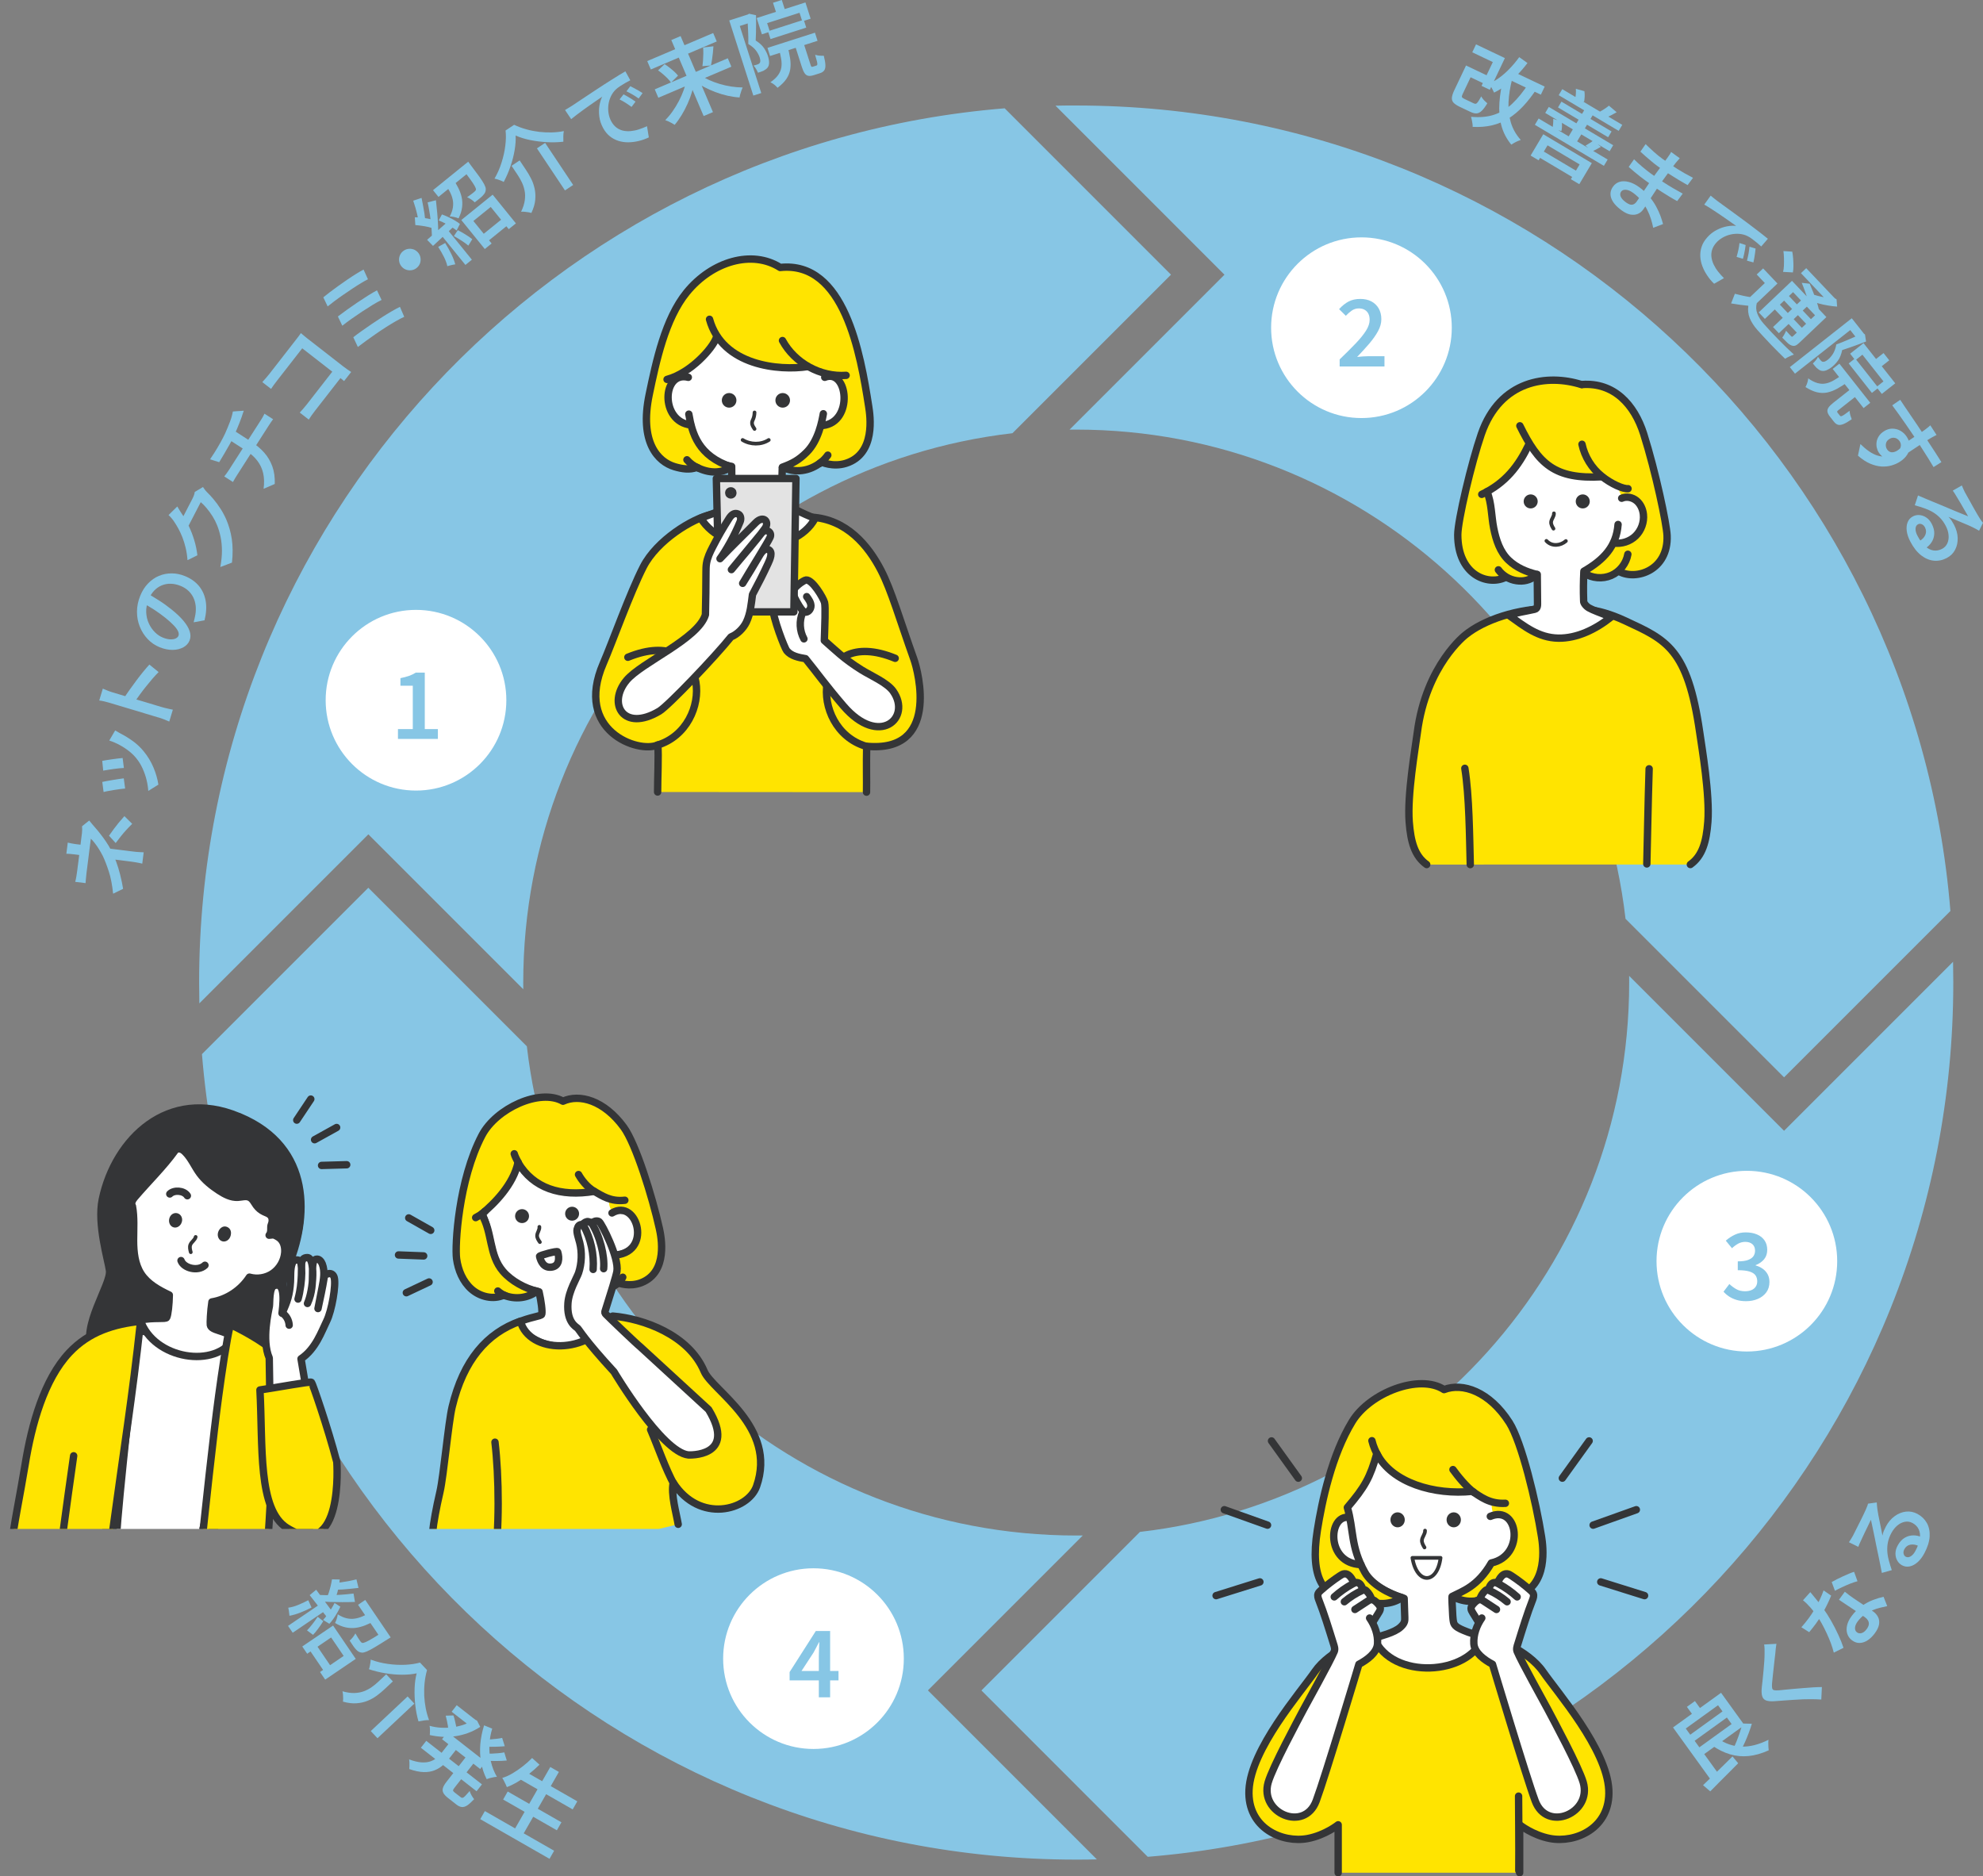 <?xml version="1.0" encoding="UTF-8"?>
<svg id="_レイヤー_2" data-name="レイヤー 2" xmlns="http://www.w3.org/2000/svg" xmlns:xlink="http://www.w3.org/1999/xlink" viewBox="0 0 537.36 508.45">
  <rect x="0" y="0" width="537.36" height="508.45" fill="#808080" stroke="none"/>
  <defs>
    <style>
      .cls-1, .cls-2, .cls-3 {
        fill: #fff;
      }

      .cls-4, .cls-5 {
        fill: #ffe400;
      }

      .cls-2 {
        stroke-width: 5px;
      }

      .cls-2, .cls-6, .cls-5, .cls-3, .cls-7, .cls-8, .cls-9 {
        stroke: #343537;
        stroke-linecap: round;
        stroke-linejoin: round;
      }

      .cls-6, .cls-8, .cls-10 {
        fill: none;
      }

      .cls-11, .cls-7 {
        fill: #343537;
      }

      .cls-12 {
        fill: #87c6e5;
      }

      .cls-5, .cls-3, .cls-7, .cls-8, .cls-9 {
        stroke-width: 2px;
      }

      .cls-9 {
        fill: #e3e3e3;
      }

      .cls-13 {
        clip-path: url(#clippath);
      }
    </style>
    <clipPath id="clippath">
      <rect class="cls-10" y="280.43" width="211.21" height="133.87"/>
    </clipPath>
  </defs>
  <g id="_レイヤー_1-2" data-name="レイヤー 1">
    <path class="cls-12" d="m291.63,28.58c-1.87,0-3.75.01-5.61.06l45.79,45.8-41.98,41.98c.6-.01,1.2-.01,1.8-.01,76.79,0,140.27,58.04,148.86,132.56h0s42.96,42.96,42.96,42.96l45.08-45.08c-9.91-122-112.37-218.26-236.9-218.26Zm237.62,232.03l-45.8,45.8-41.98-41.98c.01.6.01,1.21.01,1.82,0,76.79-58.05,140.25-132.57,148.85l-42.96,42.96,45.07,45.08c122.03-9.91,218.29-112.37,218.29-236.89,0-1.89-.03-3.76-.06-5.64Zm-235.81,155.46c-.6.01-1.21.01-1.82.01-76.77,0-140.25-58.04-148.85-132.56h0s-42.96-42.96-42.96-42.96l-45.08,45.08c9.91,122,112.37,218.26,236.89,218.26,1.87,0,3.76-.01,5.62-.06l-45.79-45.8,41.98-41.98Zm-21.19-386.72c-122.02,9.91-218.29,112.37-218.29,236.89,0,1.89.03,3.76.06,5.64l45.8-45.8,41.98,41.98c-.01-.6-.01-1.21-.01-1.82,0-76.79,58.05-140.25,132.57-148.85l42.96-42.96-45.07-45.08Z"/>
    <circle class="cls-1" cx="368.93" cy="88.8" r="24.48"/>
    <path class="cls-12" d="m363.02,99.29v-1.9c1.67-1.6,3.11-3.04,4.33-4.31,1.22-1.27,2.15-2.43,2.81-3.47.66-1.04.99-2.02.99-2.94,0-.65-.11-1.2-.34-1.65-.22-.45-.55-.8-.99-1.06-.43-.26-.97-.39-1.62-.39-.7,0-1.34.2-1.91.6s-1.1.87-1.59,1.4l-1.83-1.8c.82-.9,1.67-1.59,2.56-2.06.89-.47,1.95-.71,3.19-.71,1.15,0,2.15.22,3,.67.85.45,1.51,1.09,1.99,1.91.47.83.71,1.8.71,2.91s-.3,2.15-.9,3.25c-.6,1.1-1.39,2.22-2.38,3.38-.98,1.15-2.08,2.35-3.28,3.6.48-.05,1-.1,1.55-.14.55-.04,1.04-.06,1.48-.06h4.38v2.78h-12.15Z"/>
    <circle class="cls-1" cx="220.44" cy="449.44" r="24.48"/>
    <path class="cls-12" d="m221.89,459.93v-11.2c0-.52.02-1.14.05-1.86.03-.72.06-1.35.08-1.86h-.1c-.23.45-.47.91-.71,1.38-.24.47-.5.94-.76,1.42l-3.25,4.97h10.02v2.55h-13.25v-2.25l7.1-11.12h3.88v17.97h-3.05Z"/>
    <circle class="cls-1" cx="473.37" cy="341.74" r="24.48"/>
    <path class="cls-12" d="m473.13,352.58c-.97,0-1.83-.12-2.58-.35s-1.42-.54-2-.92c-.58-.38-1.08-.82-1.5-1.3l1.58-2.08c.55.53,1.17.99,1.85,1.38s1.48.58,2.38.58c.67,0,1.25-.1,1.75-.31.5-.21.89-.52,1.16-.93.27-.41.41-.89.41-1.44,0-.63-.15-1.17-.46-1.62-.31-.45-.85-.79-1.61-1.04-.77-.24-1.83-.36-3.2-.36v-2.4c1.18,0,2.11-.12,2.79-.38s1.16-.59,1.45-1.02c.29-.43.44-.93.44-1.48,0-.75-.23-1.34-.7-1.76-.47-.42-1.12-.64-1.95-.64-.68,0-1.32.16-1.9.47-.58.32-1.15.73-1.7,1.25l-1.68-2.05c.77-.67,1.59-1.21,2.48-1.62.88-.42,1.86-.62,2.92-.62,1.15,0,2.16.18,3.04.55.88.37,1.56.9,2.05,1.61.49.71.74,1.56.74,2.56s-.28,1.87-.84,2.55c-.56.68-1.32,1.22-2.29,1.6v.1c.7.18,1.33.48,1.9.88.57.4,1.01.9,1.34,1.5.33.6.49,1.3.49,2.1,0,1.1-.29,2.04-.86,2.81-.58.77-1.34,1.37-2.3,1.77-.96.41-2.02.61-3.19.61Z"/>
    <circle class="cls-1" cx="112.73" cy="189.74" r="24.48"/>
    <path class="cls-12" d="m107.84,200.23v-2.67h4.02v-11.75h-3.35v-2.05c.9-.18,1.68-.39,2.34-.62s1.26-.53,1.81-.88h2.45v15.3h3.55v2.67h-10.82Z"/>
    <g>
      <path class="cls-5" d="m234.81,214.65c.06-3.08-.07-7.46.04-12.43,19.74,1.81,14.03-20.13,12.78-23.62-3.84-10.76-6.1-18.68-8.88-24.05-3.45-6.68-9.35-13.86-18.89-14.41-7.38,10.29-22.89,6.94-27.08-.75-5.21,1.12-14.77,7.02-18.45,14.19-3.61,7.05-8.48,20.69-10.85,26.15-7.97,18.34,9.53,24.51,14.78,22.13.24,2.99-.07,9.27-.06,12.75"/>
      <path class="cls-8" d="m178.12,201.92c15.84-4.76,14.64-33.09-7.98-23.82"/>
      <path class="cls-8" d="m234.6,202.2c-15.84-4.76-14.64-33.09,7.98-23.82"/>
      <path class="cls-1" d="m224.52,101.84c7.24-1.79,6.22,14.46-2.25,13.58-2.01,9.22-6.21,9.24-10.43,10.73.05,2.61.13,4.99.21,7.37.02.44.03.9.18,1.32.34.97,1.29,1.56,2.18,2.06,1.88,1.06,4.22,2.21,6.16,3.16-3.71,10.37-25.1,10.77-30.83.31,2.15-.82,6.82-2.3,8.53-3.94.41-.39.79-2.34.8-2.81.04-2.62-.24-4.7-.52-7.02-6.2-1.7-18.47-12.28-19.76-15.43-2.83-6.95,11.35-25.27,11.51-25.7.35-.95,27.41,6.61,28.99,7.47,1.11.61,5.86,7.64,5.23,8.89Z"/>
      <path class="cls-8" d="m224.8,101c10.69-2.65,5.44,16.93-2.53,16.1-1.8,4.2-3.58,9.5-10.29,9.67-.15,2.89-.04,8.21.11,8.63.57,1.61,5.86,3.9,8.76,5.09-5.36,9.96-24.77,10.04-30.97-.11,2.15-.82,5.92-1.94,7.69-3.52,1.04-.93.69-6.73.7-10.47-8.96-1.51-14.99-11.25-16.67-14.23-1.46-2.59-1.22-4.39-.67-6.26.43-1.49,2.83-5.18,3.32-6,10.46-17.78,9.05-17.15,9.84-17.78.68-.54,23.24,11.96,23.24,11.96,1,.28,8.1,5.67,7.47,6.92Z"/>
      <path class="cls-4" d="m235.41,111.73c-4.52-37.08-15.23-39.18-23.85-39.54-8.78-4.5-29.02-5.87-36.47,38.05-2.74,16.16,10.48,17.67,13.76,16.4,3.26,1.61,7,1.32,9.76-.54-8.76-2.57-11.05-10.88-11.06-10.88-.61-.1-4.08.13-5.56-3.47-3.68-8.95,2.26-9.81,2.27-9.81-.05-.15,9.03-4.38,9.78-11.42,3.98,7.79,14.86,9.77,24.82,8.74,1.19,1.92,4.24,2.49,4.24,2.49,7.33-.63,8.7,10.87-.29,12.82-2.32,8.01-8.19,9.82-10.95,11.24,3.36,1.66,6.92,1.95,10.7-.63,0,0,3.11,1.48,6.67.35,8.15-2.59,6.45-11.43,6.16-13.81Z"/>
      <path class="cls-8" d="m186.52,102.24c-7.12-1.83-7.73,12,.66,12.91"/>
      <path class="cls-8" d="m223.49,102.24c6.29-2.5,7.87,12.14-.52,13.05"/>
      <path class="cls-8" d="m212.04,92.28c3.3,6.09,10.33,9.94,17.24,9.43"/>
      <path class="cls-8" d="m192.27,86.52c3.49,12.63,18.95,13.99,26.56,12.82"/>
      <path class="cls-8" d="m194.08,91.58c-.99,2.79-6.83,9.46-13.32,11.23"/>
      <path class="cls-8" d="m223.11,112.11c-.35,1.92-1.3,7.25-4.5,10.42-2.15,2.13-3.76,3.03-6.59,4.06,3.36,1.66,7.35,1.19,10.56-1.4,0,0,3.11,1.48,6.67.35,8.15-2.59,6.53-12.98,6.16-15.35-2.24-14.38-6.58-39.55-23.99-37.71-7.58-4.82-18.41-1.74-25.34,6.75-5.85,7.18-8.28,18.69-10.15,27.65-2.71,12.98,2.36,18.23,6.86,19.58,2.01.6,4.11.93,6.06.19,3.26,1.61,6.58,1.74,9.34-.12-8.96-2.96-10.64-9.07-11.53-14.31"/>
      <path class="cls-6" d="m204.47,111.76c-.06,1.73-.65,2.05-.68,2.76s.31,1.1.68,1.71"/>
      <path class="cls-6" d="m201.24,119.22c2.12,1.3,4.99,1.35,7.08,0"/>
      <circle class="cls-11" cx="212.1" cy="108.48" r="1.98"/>
      <circle class="cls-11" cx="197.58" cy="108.48" r="1.98"/>
      <path class="cls-3" d="m218.6,161.67c.55.75,1.13,1.56,1.15,2.49s-.82,1.93-1.72,1.69c-.97-.25-3.36-4.93-3.24-5.44.31-1.36,3.03-3.2,3.64-3.25,1.74-.14,4.68,4.86,5.01,6.1.3,1.12.06,6.41-.06,10.3,2.88,2.5,5.17,4.9,10.09,7.97,2.41,1.51,6.91,3.43,8.55,5.75,5.13,7.25-3.76,15.32-13.46,4-4.91-5.73-7.06-8.85-10.28-12.8-1.88-.31-3.93-.72-5.11-2.2-.49-.62-3.63-8.35-3.98-12.53"/>
      <path class="cls-3" d="m217.49,165.98c-.96,2.27-.82,4.97.36,7.13"/>
      <polygon class="cls-9" points="215.13 165.8 215.69 129.66 194.12 129.66 194.96 165.8 215.13 165.8"/>
      <circle class="cls-7" cx="198.04" cy="133.56" r=".56"/>
      <path class="cls-3" d="m198.09,172.58c1.71-.67,3.36-2.34,4.16-4,1.12-2.36,1.32-4.89,1.66-7.48,1.59-2.98,2.87-5.47,4.25-8.46.45-.97,1.43-3.14.03-3.73-1.21-.52-2.16,1.26-2.6,2.01-1.71,2.92-2.54,4.28-4.34,7.15,1.83-3.17,6.83-11.08,7.44-12.5s-1.18-2.49-2.26-1.19c-2.74,3.32-5.49,6.65-8.23,9.97,3.04-3.73,6.3-7.29,9.11-11.19,1.26-1.75-.4-3.69-2.56-1.49-3.2,3.26-6.51,6.4-9.64,9.72,1.64-2.25,3.94-6.3,5.46-10.05.26-.64.24-1.71-.57-2.06-1.02-.45-1.83.26-2.43,1.2-1.61,2.52-3.1,5.11-4.46,7.77-.73,1.41-1.42,2.86-1.67,4.43-.12.77-.13,1.56-.13,2.35-.02,3.77-.05,7.54-.15,11.54-1.97,6.57-17.31,12.89-21.38,17.78-5.27,6.33-.79,14.13,8.9,8.35,2.41-1.44,15.2-14.85,19.39-20.1Z"/>
      <path class="cls-8" d="m222.08,125.61c.84-.61,1.65-1.43,2.24-2.28"/>
      <path class="cls-8" d="m189.16,126.79c-1.15-.49-2.19-1.25-3.01-2.2"/>
    </g>
    <g>
      <path class="cls-5" d="m386.61,234.27c-3.29-2.34-4.33-6.23-4.74-11.58-.56-7.32,1.65-19.98,2.2-24.18,2.37-18.37,13.1-26.52,13.1-26.52,4.88-3.93,13.91-7.18,23.81-7.13,6.55.04,11.17-.46,19.4,3.36,11.2,5.2,16.93,7.5,20.22,30.28.6,4.19,2.76,16.85,2.2,24.18-.41,5.35-1.46,9.24-4.74,11.58"/>
      <path class="cls-5" d="m398.42,234.28c-.2-7.52-.27-18.65-1.47-26.09"/>
      <path class="cls-5" d="m446.89,208.32c-.32,10.12-.4,16.63-.63,25.78"/>
      <path class="cls-4" d="m428.19,104.31c4.79-1.49,12.35,1.51,16.19,10.31,1.4,3.21,7.22,20.83,7.2,31.16-.02,12.86-12.91,9.27-12.91,9.27,0,0-4.67,3.75-9.25.11,3.1-2.48,6.68-4.32,7.78-8.04,6.89,2.42,13.11-12.83,2.36-12.18-1.18.07-.95-2.67-1.47-3.74,0,0,0,.04.29.19-1.46-.68-2.87-1.49-3.87-1.9-8.25.63-15.73-2.62-20.53-9.32-1.8,5.64-6.91,10.35-11.69,13.63,2.7,5.17,1.71,11.81,4.97,16.64,2.03,3.01,5.26,4.27,9.45,5.35-2.89,2.26-5.57,2.26-8.54.71-8.26,3.75-15.09-6.68-12.94-15.1,5.43-21.22,5.3-31.07,16.88-36.63,4.14-1.99,12.13-2.15,16.09-.48Z"/>
      <path class="cls-1" d="m414.05,120.04c-1.47,5.8-6.79,9.93-11.98,13.23,2.3,4.79,1.68,10.61,4.11,15.33,2.02,3.93,6.18,6.69,10.58,7.07.11,2.93.21,6.2-.26,9.18-3.84.95-4.27.7-6.49,2.97,6.98,5.88,17.7,7.26,26.41-.57-2.93-1.19-4.58-2.14-7.15-3.85,0-2.91-.93-5.03-.79-7.89,3.86-1.68,7.09-4.76,8.97-8.34,11.1.7,9.4-14.11,2.25-12.27-.68-1.04-1.12-2.23-1.09-3.28-1.64-.76-3.22-1.65-4.45-2.46-12.77.62-15.76-3.63-20.11-9.12Z"/>
      <g>
        <path class="cls-6" d="m421.09,139.1c.06.82-.67,1.49-.76,2.31-.07.66.29,1.28.64,1.84"/>
        <path class="cls-6" d="m419.05,146.56c1.53,1.64,3.9,1.27,5.28.04"/>
        <circle class="cls-11" cx="428.9" cy="135.87" r="1.9"/>
        <circle class="cls-11" cx="414.79" cy="135.87" r="1.9"/>
      </g>
      <path class="cls-8" d="m411.86,115.38c5.1,10.34,9.37,14.54,22.26,13.81"/>
      <path class="cls-8" d="m428.69,120.38c.73,3.38,2.64,6.48,5.33,8.65,2.69,2.17,5.92,3.52,7.15,3.39"/>
      <path class="cls-8" d="m414.25,120.53c-2.75,5.73-6.26,10.34-12.72,13.43"/>
      <path class="cls-8" d="m402.94,133.23c1.28,3,1.19,6.7,1.83,9.9s1.7,6.48,4.08,8.71c2.13,2,4.73,3.09,7.56,3.81"/>
      <path class="cls-8" d="m438.47,142.12c-.46,5.99-3.94,9.59-9.26,12.67-.14,2.66-.17,5.33-.07,8.01-.08.54.62,1.44,1.42,1.91,1.07.62,3.01,1.3,6.01,2.49-4.25,3.4-9.28,5.79-14.26,5.72-5.41-.08-9.19-3.16-13.47-6.22,1.97-.68,4.62-1.05,7.02-1.6.87-.2.79-1.15.78-2.04-.02-2.18-.06-6.24-.07-7.4"/>
      <path class="cls-8" d="m437.29,147.14c2.13.31,4.39-.41,5.93-1.91s2.35-3.72,2.11-5.86c-.16-1.41-.78-2.81-1.88-3.71s-2.7-1.23-4-.65"/>
      <path class="cls-8" d="m428.76,104.19c8.58-.6,14.12,5.41,16.65,13.4,3.26,10.3,6.21,24.36,6.34,27.52.39,9.4-8.39,12.24-12.92,9.77"/>
      <path class="cls-8" d="m429.29,155.3c2.12,1.4,4.96,1.65,7.3.64s4.1-3.25,4.53-5.75"/>
      <path class="cls-8" d="m428.58,104.22c-9.22-2.93-22.1-1.27-27.17,13.41-2.68,7.77-6.39,23.44-6.38,27.31.02,10.74,7.94,13.8,12.77,11.59"/>
      <path class="cls-8" d="m406.04,154.41c1.15,1.57,2.95,2.65,4.87,2.93,1.93.29,3.62-.11,5.18-1.28"/>
    </g>
    <g>
      <g>
        <path class="cls-5" d="m362.62,507.45v-12.98s-3.51,2.82-8.24,3.72c-6.86,1.3-16.42-2.78-15.92-13.16.54-11.12,13.92-26.39,17.85-32.07,3.99-5.79,13.62-9.64,16.14-9.42,6.01,8.2,23.39,8.35,29.52,0,2.51-.21,12.14,3.64,16.14,9.42,3.92,5.68,17.3,20.95,17.85,32.07.51,10.38-9.05,14.46-15.92,13.16-4.73-.9-8.24-3.72-8.24-3.72v12.98"/>
        <path class="cls-8" d="m411.51,486.7c0,3.39.13,13.59.06,20.18"/>
        <path class="cls-3" d="m406.87,410.26c1.19-.29,1.09-.5,2.25-.12.52.17,1.02.4,1.45.74,1.12.86,1.67,2.3,1.81,3.71.23,2.45-.5,5.28-2.24,7.01-1.74,1.73-3.56,2.32-6,2.07-1.85,4.3-6.36,7.74-10.68,9.27.05,2.67.13,2.48.21,4.92.02.46.13,1.53.28,1.96.35.99,1.68,1.55,2.64,1.96,1.96.84,2.73.94,5.38,1.75-3.8,10.62-24.87,11.71-29.6.4,1.53-.64,5.45-1.41,7.2-3.08.42-.4.83-.84,1-1.39.12-.38.11-.8.1-1.2-.06-2.59-.11-2.55-.17-5.14-3.41-.94-7.56-3.04-9.99-5.63-2.39-2.54-3.38-5.46-4-8.89-.62-3.43-1.33-6.17-1.55-9.85-.68-.7-.26-1.86.24-2.71,3.14-5.34,6.99-10.7,9.43-15.82.23-.56.9-.85,1.51-.8.61.04,1.16.36,1.65.71,2.09,1.48,3.49,3.73,5.35,5.49,1.88,1.78,4.19,3.05,6.57,4.07,1.88.8,3.96,1.48,5.95,1,1.14-.27,2.29-.92,3.42-.6,1.02.29,1.66,1.26,2.42,2,.74.72,1.67,1.24,2.66,1.51.71.19,1.48.27,2.06.72.77.6.97,1.71.74,2.66-.23.94.56,2.01-.09,3.29Z"/>
        <path class="cls-4" d="m404.39,406.56c.44.12,4.02.02,4.47.05-.46,1.27.16,3.33.16,3.33l-4.09.79s-1.16-2.01-.54-4.18Z"/>
        <path class="cls-4" d="m403.85,410.89c7.59-3.23,9.49,10.63.28,12.63-3.71,6.41-7.82,7.62-10.63,9.08,3.44,1.7,7.08,1.99,10.96-.64,0,0,3.18,1.52,6.83.36,8.35-2.65,6.83-13.43,6.45-15.86-1.48-9.49-5.4-25.75-8.73-30.97-5.41-8.47-12.66-10.89-17.7-8.95-6.68-4.36-20.16.87-24.9,8.68-5.56,9.14-8.18,21.55-9.43,29.42-2.13,13.41,2.13,17.23,6.74,18.62,2.05.62,4.21.96,6.21.19,3.34,1.65,7.17,1.35,10-.55-3.54-1.04-8.21-3.52-10.09-6.87-3.9-6.97-2.96-11.54-4.73-17.54,4.71-5.53,6.18-8.13,7.99-14.62,4.08,7.98,15.65,11.3,25.85,10.24,2.22,1.42,4.66,3.48,8.98,3.24"/>
        <path class="cls-1" d="m365.52,411.17c-5.62-.76-6.28,12.45,3.25,12.79"/>
        <path class="cls-8" d="m365.52,411.17c-5.62-.76-6.28,12.45,3.25,12.79"/>
        <path class="cls-8" d="m399.43,404.39c-1.88-1.24-4.64-4.68-5.7-6.18"/>
        <path class="cls-8" d="m373.48,394.63c-.66-1.25-1.32-2.6-1.71-4.24"/>
        <path class="cls-8" d="m403.85,410.89c7.59-3.23,9.49,10.63.28,12.63-3.71,6.41-7.82,7.62-10.63,9.08,3.44,1.7,7.08,1.99,10.96-.64,0,0,3.18,1.52,6.83.36,8.35-2.65,6.83-13.43,6.45-15.86-1.48-9.49-5.4-25.75-8.73-30.97-5.41-8.47-12.66-10.89-17.7-8.95-6.68-4.36-20.16.87-24.9,8.68-5.56,9.14-8.18,21.55-9.43,29.42-2.13,13.41,2.13,17.23,6.74,18.62,2.05.62,4.21.96,6.21.19,3.34,1.65,7.17,1.35,10-.55-3.54-1.04-8.21-3.52-10.09-6.87-3.9-6.97-2.96-11.54-4.73-17.54,4.71-5.53,6.18-8.13,7.99-14.62,4.08,7.98,15.65,11.3,25.85,10.24,2.22,1.42,4.66,3.48,8.98,3.24"/>
        <path class="cls-6" d="m386.16,414.75c.06.9-.74,1.65-.84,2.54-.08.73.32,1.41.7,2.03"/>
        <path class="cls-6" d="m382.74,422.13c1.19,7.25,6.68,7.28,7.63,0h-7.63Z"/>
        <ellipse class="cls-11" cx="378.73" cy="411.83" rx="1.94" ry="2.03"/>
        <ellipse class="cls-11" cx="393.94" cy="411.83" rx="1.94" ry="2.03"/>
        <g>
          <path class="cls-1" d="m399.39,445.41c.16,2.47,2.86,4.4,5.05,5.56,0,0,10.64,37.73,13.91,40.28,6.3,4.93,11.93-1.41,10.98-6.45-.82-4.36-11.37-24.52-14.67-30.37-1.33-2.36-3.53-6.91-3.53-6.91,0,0-.03-1.42.21-2.14,1.36-4.19,2.58-8.34,3.94-11.79.22-.56.43-1.19.21-1.75-.14-.35-.43-.62-.71-.87-1.63-1.45-3.37-2.78-5.19-3.98-.38-.25-.79-.51-1.25-.54-1.05-.08-1.79.98-2.34,1.92-.66-.16-1.37.17-1.83.68s-.73,1.15-.98,1.79c-.22-.15-.54-.09-.76.07s-.35.41-.48.65c-.26.48-.52.95-.79,1.43-.09.16-.18.33-.31.46-.12.12-.27.22-.41.31-.59.41-1.09.97-1.43,1.6-.11.2-.2.41-.21.64,0,.26.1.5.21.74.53,1.19,1.07,2.38,1.59,3.54-.71,1.58-1.31,3.3-1.19,5.13Z"/>
          <path class="cls-8" d="m411.12,432.71c-1.53-1.37-3.22-2.56-5.03-3.54-.35-.19-.74-.38-1.14-.35-.84.07-1.29,1.01-1.56,1.81"/>
          <path class="cls-8" d="m408.39,434.03c-1.48-1.25-3.14-2.3-4.9-3.1-.18-.08-.37-.16-.56-.14-.21.03-.38.16-.53.31-.65.61-1.14,1.4-1.39,2.26"/>
          <path class="cls-8" d="m405.52,436.12c-1.15-.75-2.3-1.51-3.46-2.26-.25-.16-.5-.33-.8-.38-.76-.14-1.43.49-1.95,1.07-.32.36-.66.76-.68,1.24-.02.44.22.84.45,1.21.51.82,1.01,1.63,1.52,2.45"/>
          <path class="cls-8" d="m401.54,438.44c-1.41,2.04-2.31,4.5-2.15,6.97s2.86,4.4,5.05,5.56c0,0,9.05,30.25,11.58,37.03,3.2,8.59,15.42,3.3,13.01-5.01-1.24-4.26-8.03-16.81-9.6-19.8-.93-1.76-7.15-12.9-8.3-15.67-.29-.7-.02-1.42.21-2.14,1.3-4.19,2.58-8.34,3.94-11.79.22-.56.43-1.19.21-1.75-.14-.35-.43-.62-.71-.87-1.63-1.45-3.37-2.78-5.19-3.98-.38-.25-.79-.51-1.25-.54-1.05-.08-1.79.98-2.29,1.9"/>
        </g>
        <g>
          <path class="cls-1" d="m373.29,445.41c-.16,2.47-2.86,4.4-5.05,5.56,0,0-10.64,37.73-13.91,40.28-6.3,4.93-11.93-1.41-10.98-6.45.82-4.36,11.37-24.52,14.67-30.37,1.33-2.36,3.53-6.91,3.53-6.91,0,0,.03-1.42-.21-2.14-1.36-4.19-2.58-8.34-3.94-11.79-.22-.56-.43-1.19-.21-1.75.14-.35.43-.62.71-.87,1.63-1.45,3.37-2.78,5.19-3.98.38-.25.79-.51,1.25-.54,1.05-.08,1.79.98,2.34,1.92.66-.16,1.37.17,1.83.68s.73,1.15.98,1.79c.22-.15.54-.09.76.07s.35.41.48.65c.26.48.52.95.79,1.43.09.16.18.33.31.46.12.12.27.22.41.31.59.41,1.09.97,1.43,1.6.11.2.2.41.21.64,0,.26-.1.5-.21.74-.53,1.19-1.07,2.38-1.59,3.54.71,1.58,1.31,3.3,1.19,5.13Z"/>
          <path class="cls-8" d="m361.56,432.71c1.53-1.37,3.22-2.56,5.03-3.54.35-.19.74-.38,1.14-.35.84.07,1.29,1.01,1.56,1.81"/>
          <path class="cls-8" d="m364.3,434.03c1.48-1.25,3.14-2.3,4.9-3.1.18-.08.37-.16.56-.14.21.03.38.16.53.31.65.61,1.14,1.4,1.39,2.26"/>
          <path class="cls-8" d="m367.16,436.12c1.15-.75,2.3-1.51,3.46-2.26.25-.16.5-.33.8-.38.76-.14,1.43.49,1.95,1.07.32.36.66.76.68,1.24.02.44-.22.84-.45,1.21-.51.82-1.01,1.63-1.52,2.45"/>
          <path class="cls-8" d="m371.14,438.44c1.41,2.04,2.31,4.5,2.15,6.97s-2.86,4.4-5.05,5.56c0,0-9.05,30.25-11.58,37.03-3.2,8.59-15.42,3.3-13.01-5.01,1.24-4.26,8.03-16.81,9.6-19.8.93-1.76,7.15-12.9,8.3-15.67.29-.7.02-1.42-.21-2.14-1.3-4.19-2.58-8.34-3.94-11.79-.22-.56-.43-1.19-.21-1.75.14-.35.43-.62.71-.87,1.63-1.45,3.37-2.78,5.19-3.98.38-.25.79-.51,1.25-.54,1.05-.08,1.79.98,2.29,1.9"/>
        </g>
      </g>
      <g>
        <line class="cls-8" x1="331.77" y1="409.09" x2="343.48" y2="413.27"/>
        <line class="cls-8" x1="344.56" y1="390.45" x2="351.82" y2="400.54"/>
        <line class="cls-8" x1="329.54" y1="432.37" x2="341.41" y2="428.65"/>
      </g>
      <g>
        <line class="cls-8" x1="443.42" y1="409.09" x2="431.71" y2="413.27"/>
        <line class="cls-8" x1="430.63" y1="390.45" x2="423.37" y2="400.54"/>
        <line class="cls-8" x1="445.65" y1="432.37" x2="433.78" y2="428.65"/>
      </g>
    </g>
    <g class="cls-13">
      <g>
        <path class="cls-11" d="m61.76,301.53c-24.21-7.76-40.88,21.99-32.21,41.42,2.04,4.57-8.5,15.75-4.17,23.71l20.49-5.69s.51-9.55.17-9.7c-13.58-3.76-11.06-21.96-10.63-25.92,3.04-.15,7.12-8.7,8.97-11.02,4.32,6.13,14.14,10.28,15.65,8.57,3.12,4.11,7.81,5.46,11.64,5.2-.03,1.01-.85,1.86-.69,2.51,6.8-1.66,5.21,12.94-3.54,12.73-1.33,2.22-7.55,4.85-13.02,7.72l-.11,11.72s22.67,7.1,22.68,7.26c4.3-6.13-1.73-17.69-.14-23.21,1.26-4.39,9.27-13.59,3.27-29.83-3.12-8.44-10.27-12.89-18.36-15.49Z"/>
        <path class="cls-8" d="m35.25,325.28c-.54,4.68-.16,9.21.47,12.55,1.03,5.44,2.58,10.19,10.17,13.71"/>
        <path class="cls-8" d="m67.73,343.22c6.01,1.2,9.04-8.24,6.25-11.72-.75-.93-1.94-1.45-2.76-1.23"/>
        <path class="cls-8" d="m64.59,302.5c-18.96-7.89-33.43,6.1-36.87,22.51-1.42,6.79,1.6,16.49,1.96,19.29.48,3.75-7.87,15.25-4.64,21.68"/>
        <path class="cls-8" d="m65.01,302.66c19.69,8.29,18.73,27.56,12.82,41.08-3.92,8.96,3.27,16.89-.45,25.41"/>
        <path class="cls-8" d="m43.75,312.05c.98,2.81,5.26,10.55,15.68,11.22"/>
        <path class="cls-8" d="m55.51,317.8c2.03,4.69,9.85,12.26,17.91,11.01"/>
        <path class="cls-8" d="m44.35,314.29c-3.95,7.07-8.35,11.72-12.47,11.82"/>
        <g>
          <path class="cls-8" d="m110.11,350.29l6.16-2.91-6.16,2.91Z"/>
          <path class="cls-8" d="m107.99,340.06l6.82.26-6.82-.26Z"/>
          <path class="cls-8" d="m110.76,330.02l5.96,3.37-5.96-3.37Z"/>
        </g>
        <g>
          <path class="cls-3" d="m168.54,327.92c1.05-.33.95-.51,2.02-.24.48.12.94.31,1.35.58,1.06.71,1.64,1.98,1.84,3.24.35,2.19-.33,4.53-1.8,6.19-1.47,1.66-3.71,2.61-5.93,2.52-1.42,3.99-4.48,7.29-8.29,8.92.2,2.5.88,5.78,1.05,6.17.62,1.46,3.92.47,7.16,1.81-2.73,9.48-19.88,10.92-25.92,1.36,3.52-1.61,6.65-1.78,6.79-2.34.2-.81-.16-3.57-.74-6.1-3.13-.65-6.4-1.53-8.74-3.72-2.3-2.15-3.4-5.27-4.15-8.33-.75-3.06-1.25-6.22-2.52-9.04-.66-.59-.34-1.67.06-2.45,2.53-5,5.69-10.05,7.6-14.81.18-.52.76-.82,1.31-.81s1.07.26,1.53.54c1.97,1.22,3.36,3.16,5.14,4.65,1.79,1.5,3.95,2.51,6.16,3.29,1.74.62,3.66,1.11,5.43.56,1.01-.31,2.01-.96,3.05-.74.94.2,1.57,1.04,2.3,1.66.71.6,1.57,1.02,2.49,1.21.65.13,1.35.16,1.9.53.73.49.97,1.49.82,2.35s.62,1.78.11,2.97Z"/>
          <path class="cls-4" d="m165.16,324.78c.49.07,4.45-.26,4.95-.27-.44,1.18.37,3,.37,3l-4.47,1s-1.4-1.73-.84-3.73Z"/>
          <path class="cls-5" d="m122.33,427.78c-5.24-1.48-7.28-5.52-3.11-23.52,1.01-4.37,2.26-18.67,3.31-23.06,3.02-12.61,9.39-20,18.48-23.2,2.41,8.8,18.4,9.44,25.03-1.38,8.24.68,20.61,5.07,24.77,14.96,2.23,5.3,19.88,15.06,14.2,31.18-2.29,6.49-15.39,10.17-22.58-1.01-.64,3.27.81,8.13,1.35,11.29"/>
          <path class="cls-5" d="m134.13,390.79c1.09,9.17,1.3,23.69-.28,34.44"/>
          <path class="cls-5" d="m182.71,402.34c-2.48-4.56-4.19-9.76-6.41-14.96"/>
          <path class="cls-5" d="m169.32,325.23c-3.88.46-6.21-1.25-8.29-2.41-9.14,1.54-16.51-.85-20.65-7.81-1.27,5.95-6.36,11.09-9.88,13.98,3.01,5.02,1.92,10.98,5.81,15.51,2.26,2.63,5.95,4.63,9.2,5.37-2.44,1.88-5.88,2.36-8.99,1.07-2.85,1.31-6.4.46-8.75-1.61s-3.63-5.16-4.05-8.27c-.48-3.6.52-21.27,6.88-33.41,3.83-7.31,15.69-12.8,21.96-9.25,4.44-2.04,11.11-.28,16.47,7.06,3.3,4.51,7.77,18.95,9.65,27.43.48,2.17,2.47,11.81-4.91,14.68-3.23,1.25-6.18.07-6.18.07-3.35,2.6-6.65,2.54-9.85,1.21,2.46-1.48,5.28-2.75,8.26-8.74,11.1-.14,6.76-15.62-.16-11.43"/>
          <g>
            <path class="cls-6" d="m146.16,332.44c.11.81-.58,1.53-.61,2.34-.03.66.37,1.25.75,1.79"/>
            <circle class="cls-11" cx="155.03" cy="328.88" r="1.89"/>
            <circle class="cls-11" cx="141.47" cy="329.53" r="1.89"/>
          </g>
          <path class="cls-8" d="m167.45,347.76c.63-.61,1.02-1.05,1.31-1.67"/>
          <path class="cls-8" d="m136.96,351.1c-.73-.27-1.48-.76-2.06-1.27"/>
          <path class="cls-8" d="m161.03,322.82c-1.92-1.12-3.39-3.01-4.26-4.55"/>
          <path class="cls-8" d="m131.41,328.24c-.79.82-2.02,1.4-2.51,1.7"/>
          <path class="cls-8" d="m140.46,315c-.44-.7-.94-1.74-1.11-2.36"/>
          <g>
            <path class="cls-8" d="m93.95,315.61l-6.81.19,6.81-.19Z"/>
            <path class="cls-8" d="m91.22,305.52l-5.97,3.31,5.97-3.31Z"/>
            <path class="cls-8" d="m84.22,297.82l-3.8,5.7,3.8-5.7Z"/>
          </g>
        </g>
        <path class="cls-3" d="m173.66,365.08c-1.14-.89-8.55-8-9.47-8.95-.11-.12-.23-.25-.27-.41-.04-.17.01-.35.07-.52,1.43-4.5,3.01-9.53,3.19-10.71.59-3.78-4.13-12.96-4.81-13.44-.53-.37-1.57-.22-1.88.5-.29-.25-.72-.43-1.09-.53s-1.22.27-1.45.76c-1.02.01-1.28.33-1.56,1.32-.21.77.46,2.66.71,3.65.65,2.58.54,5.62-.3,8.14-.45,1.35-2.67,4.9-2.9,8.26-.35,5.13,2.18,6.33,2.61,6.75.6.6,1.83,3.07,9.87,11.81,0,0,13,21.85,20.17,22.54,0,0,13.33.68,5.47-12.3l-18.36-16.86Z"/>
        <path class="cls-8" d="m158.13,332.04c1.98,3.63,2.89,7.82,2.6,11.94"/>
        <path class="cls-8" d="m160.23,331.27c2.35,3.63,3.66,9.04,3.35,12.51"/>
        <path class="cls-8" d="m146.21,340.44c-.06-.26,4.79-1.58,4.9-1.23.56,1.84.37,3.76-1.46,4.11-2.28.44-3.1-1.52-3.44-2.88Z"/>
        <path class="cls-2" d="m54.44,423.1c.06-2.4,12.07-42.82,11.06-60.45-11.54-.37-17.47-2.48-29.71-3.75-1.97,19.82-6.48,59.12-5.6,59.22"/>
        <path class="cls-5" d="m30.05,418.34c3.78-27.76,5.68-38.71,8.04-60.31-7.14.75-13.93,2.76-19.34,8.53-6.8,7.27-10.16,19.34-11.95,30.35-1.2,7.39-3.35,17.82-3.61,21.66"/>
        <path class="cls-8" d="m19.96,394.48c-1.08,7.43-1.9,13.55-2.8,20.15"/>
        <path class="cls-3" d="m72.93,334.71c1.1-.07,1.05-.27,2.02.25.44.23.85.52,1.18.88.86.94,1.13,2.31,1.03,3.59-.18,2.21-1.39,4.32-3.21,5.59s-4.22,1.66-6.36,1.05c-2.32,3.54-6.07,6.03-10.16,6.71-.39,2.47-.51,5.82-.44,6.24.26,1.56,3.7,1.38,6.53,3.45-4.89,8.56-21.89,5.93-25.51-4.79,3.8-.73,6.88-.16,7.15-.67.38-.74.68-3.51.72-6.1-2.89-1.37-5.86-3-7.61-5.68-1.72-2.63-2.06-5.93-2.07-9.07,0-3.15.25-6.34-.32-9.37-.5-.73.07-1.7.64-2.37,3.64-4.26,7.9-8.42,10.88-12.6.3-.46.93-.61,1.47-.48s.98.5,1.36.89c1.63,1.65,2.52,3.87,3.89,5.73,1.39,1.88,3.25,3.37,5.21,4.65,1.55,1.01,3.29,1.94,5.14,1.83,1.06-.06,2.18-.46,3.13,0,.86.42,1.28,1.38,1.84,2.16.55.75,1.29,1.37,2.13,1.76.6.28,1.27.47,1.72.96.59.65.59,1.68.24,2.48s.18,1.88-.59,2.91Z"/>
        <path class="cls-8" d="m49.05,341.58c.73,2.07,4.6,3.06,6.49,1.27"/>
        <path class="cls-6" d="m53.02,335.17c-.18.84-1.11,1.31-1.43,2.1-.26.64-.08,1.37.11,2.04"/>
        <path class="cls-8" d="m46.01,323.53c1.09-1.12,3.81-1,4.76.48"/>
        <path class="cls-11" d="m62.49,334.89c.38-1.39-.26-2.25-1.2-2.51s-1.9.5-2.2,1.57.23,2.15,1.16,2.41,1.94-.4,2.23-1.47Z"/>
        <path class="cls-11" d="m49.28,331.1c.3-1.07-.26-2.08-1.2-2.34-.94-.26-1.91.33-2.2,1.41s.23,2.15,1.16,2.41,1.94-.4,2.23-1.47Z"/>
        <path class="cls-5" d="m54.11,423.84c1.43-14.12,3.73-35.26,5.15-45.64.89-6.51,2.09-14.8,3.16-19.31,11.7,5.69,16.87,10.89,20.6,18.26,2.47,4.88,6.8,13.3,2.95,23.76-3.6,9.75-12.7,5.54-12.7,5.54,0,0-.38,8.39-1.48,21.73"/>
        <g>
          <path class="cls-3" d="m81.57,368.19c3.98-2.68,5.55-7.39,6.95-10.22s2.57-9.75,2.05-11.77c-.49-1.87-2.59-.91-2.68-.32-.56,3.47-1.09,5.7-1.72,8.7.37-1.92.75-3.84,1.12-5.76.41-2.1.81-4.34.04-6.32-.27-.7-.85-1.42-1.57-1.3-2.22.38.17,6.32-2.44,12,1.67-3.8,2.14-12.43-.03-12.43-1.11,0-1.32.61-1.51,1.25s.25,5.55-1.02,9.99c1.34-5.03,1.17-10.12.38-10.44-1.21-.48-1.74.13-2.03,1-.46,1.33-.32,3.37-.4,4.77-.21,3.45-.83,5.39-2.29,8.51.63-4.91.41-8.47-2.17-7.46-1.35.53-1.12,4.75-1.25,5.52-.2,1.2-2.16,9.16-.04,14.06.16,11.39.3,18.62.46,30.01.09,6.5,1.18,15.35,6.91,15.86,10.86.98,8-12.29,6.25-19.61-2.98-12.47-3.56-17.85-5.01-26.03Z"/>
          <path class="cls-3" d="m76.69,355.92c.98.72,1.61,1.92,1.67,3.16"/>
        </g>
        <path class="cls-5" d="m77.81,414.05c-8.01-4.96-6.54-22.17-7.37-37.41,4.92-.72,13.62-2.35,13.96-2.09.25.19,4.42,12.2,6.87,21.59,0,0,2,27.49-13.46,17.9Z"/>
      </g>
    </g>
    <g>
      <path class="cls-12" d="m397.26,17.74l2.26,1.07-3.19,6.72c-.18.38-.23.64-.16.79.07.15.31.32.71.51.09.04.24.11.46.22.22.1.46.22.73.34.27.13.52.25.75.36.23.11.41.19.52.25.25.12.45.15.62.1.17-.05.36-.24.58-.55.22-.31.5-.79.85-1.44.09.18.23.4.41.64.19.24.39.47.62.68.23.21.43.4.62.56-.54.91-1.04,1.59-1.5,2.03-.46.44-.92.67-1.4.71-.47.03-1.03-.1-1.67-.41-.12-.05-.31-.15-.59-.28-.27-.13-.57-.27-.9-.43-.33-.15-.62-.29-.89-.42-.27-.13-.46-.22-.57-.27-.75-.36-1.29-.72-1.63-1.09-.34-.37-.49-.82-.45-1.34.04-.52.24-1.17.61-1.96l3.21-6.76Zm1.26.6l5.18,2.46-1.01,2.12-5.18-2.46,1.01-2.12Zm15.75,4.21l2.25,1.36c-1.23,1.88-2.48,3.5-3.76,4.86-1.27,1.36-2.61,2.47-3.99,3.34-1.39.87-2.88,1.48-4.48,1.86-1.6.37-3.35.51-5.23.41.02-.22,0-.5-.04-.83-.05-.33-.11-.67-.18-1.03-.07-.35-.14-.64-.21-.87,2.34.22,4.41.04,6.21-.55,1.81-.59,3.47-1.6,4.98-3.03s3-3.26,4.44-5.52Zm-14.29-10.53l7.82,3.72-4.08,8.59-2.25-1.07,3.06-6.44-5.57-2.65,1.02-2.15Zm11.72,3.47l2.22,1.59c-.9,1.19-1.86,2.3-2.88,3.34-1.02,1.04-2.05,1.96-3.09,2.76s-2.07,1.44-3.08,1.91c-.08-.2-.21-.45-.37-.76-.16-.31-.33-.62-.51-.94-.18-.32-.34-.57-.48-.76.96-.38,1.92-.92,2.88-1.64.96-.71,1.89-1.54,2.78-2.48.9-.94,1.74-1.95,2.52-3.03Zm-1.93,5.96c-.55,2.13-.88,4.18-.98,6.15-.11,1.97.1,3.83.62,5.57.52,1.74,1.41,3.32,2.69,4.75-.23.07-.5.18-.83.32s-.64.3-.94.47c-.3.17-.57.33-.8.48-1.32-1.62-2.22-3.38-2.71-5.28-.49-1.9-.66-3.94-.5-6.12.15-2.19.54-4.51,1.15-6.96l2.31.62Zm-.17-2.26l8.99,4.27-1.04,2.19-9-4.27,1.04-2.19Z"/>
      <path class="cls-12" d="m418.22,36.39l13.14,7.81-3.4,5.71-2.29-1.36,2.38-4-8.69-5.17-2.42,4.06-2.17-1.29,3.43-5.78Zm-1.28-4.28l18.71,11.12-1.02,1.71-18.71-11.12,1.02-1.71Zm.25,8.27l11.02,6.55-1.02,1.71-11.02-6.55,1.02-1.71Zm2.51-11.41l17.45,10.38-.97,1.63-17.45-10.38.97-1.63Zm1.21,3.23l2.31.76c.05.42.06.87.05,1.35-.02.48-.07.89-.15,1.21l-2.46-.71c.1-.33.17-.74.21-1.23.04-.49.05-.95.03-1.39Zm2.21-4.66l13.59,8.08-.93,1.57-13.59-8.08.93-1.57Zm.23-3.38l16.26,9.67-.97,1.63-16.26-9.67.97-1.63Zm6.44,4.89l2.29,1.36-5.12,8.6-2.29-1.36,5.11-8.6Zm-2.76-4.99l2.32.65c.07.47.1.97.07,1.5-.03.53-.08.98-.15,1.36l-2.48-.61c.1-.37.18-.82.23-1.37.05-.55.05-1.06.01-1.53Zm4.74,14.01l2.05,1.72c-.45.25-.87.49-1.27.7-.4.21-.76.39-1.08.53l-1.83-1.56c.34-.19.71-.41,1.11-.67.4-.25.74-.49,1.03-.72Zm4.22-9.44l2.1,1.78c-.52.31-1.01.58-1.47.81-.47.23-.89.44-1.27.6l-1.77-1.58c.39-.21.81-.47,1.27-.77.46-.3.84-.58,1.14-.84Z"/>
      <path class="cls-12" d="m455.17,42.9c-.14.17-.31.36-.5.57-.19.21-.39.44-.59.69-.18.25-.43.57-.75.98-.32.41-.66.87-1.03,1.38-.37.5-.73,1.01-1.1,1.51-.37.5-.7.96-1,1.38-.42.57-.86,1.2-1.32,1.9-.47.7-.93,1.4-1.38,2.11-.45.71-.87,1.37-1.26,1.96s-.73,1.08-1,1.45c-.38.52-.86.9-1.44,1.14-.58.24-1.24.29-1.97.17-.74-.13-1.53-.51-2.38-1.13-1.5-1.09-2.45-2.2-2.83-3.31-.39-1.11-.22-2.17.51-3.16.47-.65,1.07-1.07,1.79-1.28.72-.21,1.54-.19,2.45.04.91.24,1.85.7,2.82,1.41,1.05.76,1.95,1.59,2.7,2.49.75.89,1.38,1.8,1.88,2.72.5.92.9,1.79,1.2,2.62.3.83.53,1.55.69,2.17l-2.67,1.02c-.14-.76-.35-1.56-.61-2.4s-.61-1.69-1.04-2.53c-.43-.84-.94-1.65-1.55-2.42-.61-.77-1.34-1.46-2.19-2.09-.75-.55-1.42-.83-2.01-.87s-1.02.13-1.28.49c-.19.26-.27.54-.25.86.02.31.16.64.41.99.25.35.62.7,1.11,1.06.36.26.71.45,1.04.57.33.11.66.12.97,0,.32-.11.61-.35.9-.74.23-.31.53-.75.9-1.32.38-.57.79-1.19,1.25-1.86.46-.67.9-1.32,1.33-1.97.43-.65.81-1.2,1.14-1.65.33-.45.68-.93,1.05-1.43.37-.5.74-.99,1.09-1.48.35-.48.68-.94.99-1.36.3-.42.56-.77.77-1.06.13-.18.28-.41.46-.67.17-.27.3-.49.37-.68l2.35,1.71Zm-12.38.25c.29.29.62.61,1.01.97.39.36.8.72,1.24,1.08.43.36.84.69,1.23,1,.39.31.71.57.99.76,1.13.82,2.18,1.55,3.17,2.2.98.65,1.94,1.24,2.86,1.78.92.54,1.82,1.05,2.7,1.53l-1.5,2.02c-.73-.39-1.42-.79-2.1-1.2-.67-.41-1.34-.83-2.02-1.26s-1.38-.91-2.12-1.43c-.74-.52-1.54-1.09-2.41-1.72-.39-.28-.86-.64-1.42-1.07-.56-.43-1.11-.88-1.65-1.34-.55-.46-1.02-.87-1.42-1.24l1.46-2.08Zm3.15-4.09c.3.3.64.63,1.03.99.39.36.79.73,1.21,1.11.42.37.83.72,1.22,1.04.39.32.74.59,1.06.81,1.29.94,2.62,1.84,3.98,2.71,1.36.86,2.81,1.68,4.34,2.46l-1.47,1.98c-.73-.41-1.55-.89-2.47-1.44-.92-.55-1.87-1.14-2.86-1.78-.99-.64-1.96-1.3-2.9-1.99-.41-.3-.91-.69-1.47-1.16-.57-.47-1.13-.95-1.69-1.44-.56-.48-1.03-.9-1.4-1.26l1.41-2.03Z"/>
      <path class="cls-12" d="m463.53,52.99c.36.29.7.57,1.03.83.33.26.59.46.78.61.38.27.86.62,1.44,1.05.58.43,1.25.91,2,1.45.75.54,1.54,1.12,2.38,1.74s1.71,1.26,2.6,1.92c.68.51,1.34,1.02,1.99,1.51s1.26.97,1.83,1.41c.57.44,1.06.84,1.48,1.19l-1.8,2.09c-.31-.3-.69-.63-1.13-.99-.44-.36-.88-.71-1.32-1.04s-.87-.59-1.27-.79c-.7-.34-1.45-.54-2.25-.6-.8-.06-1.58,0-2.36.18-.78.18-1.5.47-2.17.86-.67.39-1.24.85-1.7,1.38-.55.62-.92,1.27-1.12,1.93-.2.66-.25,1.32-.16,1.98.09.66.29,1.33.6,1.99.32.66.71,1.3,1.2,1.91.48.62,1.01,1.2,1.58,1.77l-2.67,1.52c-.7-.68-1.32-1.42-1.86-2.23-.54-.8-.98-1.64-1.31-2.51-.33-.87-.52-1.75-.57-2.64-.04-.89.07-1.77.36-2.64.28-.87.77-1.7,1.47-2.49.78-.89,1.65-1.58,2.6-2.06.95-.49,1.89-.82,2.82-.99.93-.17,1.75-.21,2.46-.12-.38-.27-.84-.6-1.39-.98-.55-.38-1.14-.8-1.77-1.24-.64-.44-1.28-.88-1.94-1.32-.66-.44-1.29-.85-1.9-1.24-.61-.39-1.15-.72-1.64-.99l1.73-2.41Zm9.51,13.4c-.04.33-.09.72-.17,1.18-.08.45-.17.9-.26,1.35-.09.45-.19.85-.3,1.21l-1.72-.52c.19-.68.36-1.32.49-1.92.13-.6.23-1.21.29-1.84l1.67.54Zm2.7.96c-.04.33-.08.72-.14,1.17-.05.45-.12.91-.21,1.37-.08.46-.17.87-.24,1.22l-1.75-.48c.18-.69.32-1.33.43-1.92.1-.59.19-1.21.25-1.86l1.66.5Z"/>
      <path class="cls-12" d="m476.06,82.15c-.25.95-.21,1.87.13,2.79s.92,1.85,1.76,2.8c.46.53,1.03,1.17,1.72,1.9.68.73,1.41,1.49,2.17,2.27.77.78,1.52,1.54,2.27,2.27.75.73,1.42,1.36,2.01,1.89-.21.06-.45.16-.75.29-.29.13-.58.27-.88.42-.29.15-.55.29-.77.43-.52-.5-1.11-1.08-1.78-1.75-.67-.67-1.35-1.37-2.06-2.1-.7-.73-1.38-1.45-2.01-2.14-.64-.7-1.2-1.31-1.68-1.84-.96-1.1-1.64-2.17-2.05-3.21s-.54-2.15-.37-3.32c-.73-.08-1.48-.16-2.25-.26-.77-.1-1.57-.22-2.42-.37l1.02-2.62c.65.17,1.36.35,2.13.52.77.17,1.53.31,2.27.42l1.54,1.62Zm5.6-5.32l-6.35,6.03-1.68-1.78,4.61-4.38-2.2-2.32,1.74-1.65,3.88,4.09Zm3.94-.73l8.46,8.91-1.38,1.3-6.79-7.15-7.64,7.25-1.67-1.76,9.02-8.56Zm-4.02,5.67l7.29,7.68-1.38,1.3-7.29-7.68,1.38-1.3Zm7.21-1.05l1.58,1.67-8.32,7.9-1.59-1.67,8.32-7.9Zm-4.75-1.28l7.29,7.68-1.31,1.24-7.29-7.68,1.31-1.24Zm9.18,4.69l1.7,1.79-7.36,6.99c-.39.38-.75.62-1.05.74-.31.12-.65.1-1.04-.04-.37-.13-.75-.38-1.14-.75-.39-.37-.85-.82-1.37-1.37.19-.25.38-.54.58-.9.2-.36.35-.68.45-.97.29.32.56.63.83.91s.45.47.54.57c.1.1.19.15.27.14.08,0,.16-.06.26-.15l7.33-6.96Zm-9.95-16.1l2.41.16c.11.6.19,1.25.24,1.94.05.69.07,1.36.07,2.01s-.05,1.21-.15,1.68l-2.66-.15c.13-.45.2-1,.23-1.64.03-.64.03-1.32.02-2.02-.02-.7-.07-1.37-.15-1.99Zm6.19,4.64l7.98,8.41-1.43,1.35-7.98-8.41,1.43-1.36Zm-1.22,3.97l2.15.24c.31.7.63,1.47.97,2.33.33.85.64,1.69.92,2.52.28.83.48,1.54.62,2.15l-2.32-.21c-.11-.56-.29-1.25-.55-2.06-.26-.82-.54-1.66-.85-2.53-.31-.87-.62-1.68-.93-2.43Zm8.57,3.77l.4.42.47.28.15,1.97c-.76-.05-1.57-.15-2.43-.29-.86-.14-1.72-.33-2.57-.56-.85-.23-1.64-.49-2.38-.78.05-.27.09-.6.12-.99.03-.39.04-.71.03-.94.64.25,1.31.47,2.03.66.71.18,1.41.33,2.09.43.68.1,1.27.14,1.75.12l.33-.31Z"/>
      <path class="cls-12" d="m501.8,86.24l3.51,4.45-1.81,1.43-2.11-2.68-14.98,11.81-1.4-1.77,16.79-13.24Zm-2.42,15.23l1.51,1.92c-1.06.75-2.05,1.39-2.98,1.9-.93.52-1.84.87-2.74,1.06-.9.19-1.83.17-2.8-.06-.96-.23-2-.7-3.11-1.41.11-.19.22-.43.33-.71.11-.28.2-.56.27-.86.08-.29.12-.55.12-.78.94.65,1.79,1.07,2.57,1.28s1.52.24,2.23.09c.71-.14,1.44-.43,2.19-.87.75-.44,1.55-.96,2.41-1.58Zm5.43-11.4l.27.34.3.22.29,1.91c-.67.26-1.38.53-2.14.81-.76.28-1.51.55-2.25.81-.74.26-1.43.49-2.07.69-.26,1.2-.64,2.15-1.14,2.84-.5.69-1.04,1.26-1.6,1.71-.57.45-1.1.76-1.59.95-.49.19-.96.22-1.4.1-.22-.07-.43-.17-.62-.3-.19-.13-.39-.28-.59-.46-.32-.32-.65-.73-1.02-1.21.23-.2.48-.47.77-.8.29-.34.49-.67.62-.99.13.18.25.35.37.5.12.15.22.28.31.4.19.24.38.38.58.43.2.05.42.02.65-.08s.49-.26.77-.48c.47-.37.91-.87,1.34-1.52s.75-1.52.96-2.62c.55-.19,1.13-.4,1.74-.66s1.23-.51,1.84-.77c.61-.26,1.18-.51,1.7-.75.52-.24.97-.44,1.33-.6l.58-.46Zm-2.51,14.72l1.5,1.9-5.5,4.34c-.26.21-.42.36-.46.45-.04.09,0,.21.12.36.03.04.09.11.18.23.09.11.18.23.28.35.09.12.16.21.2.25.08.1.19.14.35.11.15-.03.4-.16.74-.38.34-.23.84-.59,1.5-1.09,0,.22.04.46.09.74.05.27.13.55.23.83.1.28.18.52.26.72-.89.62-1.64,1.06-2.23,1.3-.59.24-1.08.31-1.48.2-.39-.11-.76-.38-1.09-.8-.06-.08-.14-.18-.24-.3s-.2-.26-.31-.4c-.11-.14-.21-.27-.3-.39s-.17-.22-.23-.29c-.41-.51-.64-.97-.7-1.36-.06-.39.04-.77.3-1.15.26-.38.69-.8,1.28-1.27l5.52-4.35Zm-3.86-6.25l8.37,10.61-1.81,1.43-8.37-10.61,1.81-1.43Zm4.27-1.44l6.3,7.99-1.75,1.38-6.3-7.99,1.75-1.38Zm2.28-4.12l8.59,10.89-3.64,2.87-1.47-1.87,1.92-1.52-5.71-7.24-1.92,1.52-1.41-1.79,3.64-2.87Zm5.42,2.69l1.55,1.96-2.92,2.3-1.55-1.96,2.92-2.3Z"/>
      <path class="cls-12" d="m516,123c-1.04.67-1.98,1.1-2.85,1.28-.87.18-1.63.13-2.3-.14-.67-.27-1.25-.78-1.73-1.51-.25-.39-.43-.84-.55-1.35-.11-.51-.12-1.03-.04-1.56.08-.53.29-1.04.61-1.54.32-.49.77-.93,1.36-1.31.74-.48,1.5-.72,2.28-.72.78,0,1.52.19,2.21.58.69.39,1.26.93,1.71,1.63.56.86.83,1.7.82,2.53,0,.83-.24,1.6-.7,2.31-.46.72-1.11,1.35-1.94,1.89-.66.43-1.41.77-2.26,1.02-.85.25-1.76.36-2.74.3-.98-.05-2.01-.31-3.08-.76-1.08-.46-2.19-1.18-3.33-2.18l.67-3.15c.75.75,1.52,1.4,2.29,1.94.77.54,1.56.94,2.36,1.19.8.25,1.62.32,2.44.21.82-.11,1.67-.45,2.54-1.02.72-.47,1.15-.98,1.28-1.53.13-.55.04-1.07-.28-1.55-.18-.28-.43-.51-.73-.69-.3-.17-.64-.26-1.01-.25-.37,0-.74.13-1.11.38-.51.33-.8.76-.88,1.3-.07.53.03,1.02.32,1.46.23.36.54.61.92.73.38.13.83.08,1.37-.14s1.12-.67,1.76-1.36l.56,2.01Zm-1.07-14.66c.38.59.82,1.25,1.31,1.97.49.72,1,1.48,1.55,2.28.55.8,1.09,1.59,1.62,2.38s1.03,1.54,1.49,2.24c.46.7.87,1.33,1.23,1.88.35.54.72,1.11,1.12,1.71.4.6.78,1.18,1.15,1.76.37.57.7,1.09,1,1.57.3.47.53.84.69,1.09l-2.13,1.35c-.37-.62-.87-1.45-1.5-2.47-.64-1.03-1.43-2.28-2.39-3.76-.58-.9-1.19-1.82-1.83-2.75-.63-.93-1.27-1.86-1.9-2.77-.63-.92-1.25-1.79-1.85-2.63-.6-.84-1.18-1.62-1.73-2.36l2.15-1.48Zm9.84,9.52c-.1.05-.27.13-.5.26-.24.12-.46.25-.69.37-.22.13-.38.22-.48.28-.28.16-.64.38-1.1.67-.45.29-.95.6-1.5.96s-1.09.71-1.63,1.08c-.55.36-1.06.71-1.54,1.02-.48.32-.88.59-1.2.79l-.62-2.77c.23-.15.55-.36.97-.63.42-.27.87-.57,1.37-.9.5-.33.99-.66,1.49-.99.49-.33.94-.63,1.34-.89.4-.27.7-.48.91-.63.35-.26.66-.51.94-.74.28-.23.46-.39.55-.49l1.7,2.62Z"/>
      <path class="cls-12" d="m531.62,131.53c.12.3.25.62.4.95.15.34.29.64.44.91.12.23.31.57.57,1.03.26.46.55.98.87,1.55.32.57.64,1.15.96,1.73.32.58.62,1.1.89,1.55.27.45.48.79.62,1.03.24.38.43.68.59.9s.29.38.4.48l-1.06,2.16c-.26-.15-.53-.31-.81-.47-.28-.16-.57-.31-.86-.44-.35-.18-.79-.39-1.34-.62s-1.14-.49-1.78-.75c-.63-.26-1.25-.53-1.86-.79-.61-.26-1.15-.5-1.65-.71.34.33.62.67.85,1.03.23.36.45.73.65,1.11.62,1.19.96,2.38,1,3.56.04,1.18-.19,2.25-.69,3.22s-1.25,1.71-2.28,2.25c-1.12.59-2.28.83-3.47.72-1.19-.11-2.34-.59-3.45-1.44-1.11-.86-2.1-2.11-2.96-3.77-.51-.98-.83-1.92-.95-2.82-.12-.9-.04-1.7.24-2.4.28-.7.75-1.22,1.44-1.58.55-.29,1.15-.41,1.79-.35.64.05,1.26.28,1.84.67.59.4,1.07.96,1.45,1.68.5.96.74,1.88.69,2.74-.04.86-.3,1.64-.77,2.34s-1.07,1.25-1.8,1.68l-1.48-2.04c.79-.45,1.34-1.02,1.63-1.69.29-.68.26-1.37-.1-2.06-.22-.42-.52-.71-.88-.85-.37-.14-.7-.14-.99.02-.42.22-.65.62-.68,1.18-.03.57.14,1.2.51,1.91.62,1.19,1.3,2.12,2.03,2.8.73.67,1.49,1.07,2.28,1.2.79.13,1.58-.02,2.38-.43.65-.34,1.12-.84,1.42-1.5.29-.66.41-1.4.33-2.23-.07-.83-.33-1.67-.78-2.52-.44-.84-.94-1.55-1.51-2.13-.57-.59-1.2-1.09-1.88-1.51-.69-.42-1.45-.77-2.28-1.07-.83-.29-1.73-.58-2.71-.85l.88-2.66c.52.23,1.11.49,1.79.77.67.28,1.35.57,2.04.85.69.29,1.35.56,1.97.81.62.25,1.14.47,1.56.65.4.17.87.37,1.43.61.55.23,1.13.47,1.73.72.6.25,1.17.48,1.71.7.54.22.99.4,1.35.54-.11-.21-.27-.5-.49-.86-.21-.36-.44-.75-.69-1.18-.25-.43-.49-.86-.74-1.29-.25-.43-.49-.83-.71-1.19-.22-.37-.39-.66-.53-.88-.16-.26-.32-.53-.49-.81-.17-.28-.34-.53-.51-.75l2.44-1.39Z"/>
    </g>
    <g>
      <path class="cls-12" d="m18.36,228.32c.27.07.6.14,1,.22s.78.15,1.15.19c.22.03.49.06.81.1.32.04.63.08.94.12.31.04.58.07.8.1l-.35,2.79c-.22-.03-.48-.06-.77-.1-.29-.04-.6-.08-.92-.12-.32-.04-.6-.08-.86-.11-.38-.05-.77-.09-1.17-.12-.4-.04-.74-.04-1.01-.03l.38-3.05Zm5.81-5.99c.24.3.51.63.81.99.3.35.57.67.81.94.44.49.91,1.06,1.42,1.72.51.65,1.02,1.35,1.53,2.1.51.75.97,1.53,1.39,2.34.49.93.95,1.96,1.35,3.07.41,1.12.77,2.29,1.08,3.52.31,1.23.58,2.51.8,3.83l-2.71,1.33c-.24-2.35-.62-4.36-1.16-6.01-.54-1.66-1.08-3.05-1.61-4.18-.35-.69-.72-1.34-1.1-1.94-.38-.6-.76-1.15-1.14-1.63-.37-.48-.71-.86-1.02-1.15-.02.19-.07.53-.13,1-.06.47-.13,1.02-.21,1.64s-.16,1.26-.24,1.93c-.08.67-.16,1.3-.24,1.91-.08.6-.14,1.13-.2,1.57-.06.45-.1.75-.12.93-.03.27-.07.6-.11.99-.04.39-.08.77-.11,1.14-.03.37-.05.68-.07.93l-2.81-.35c.12-.42.23-.92.32-1.5.1-.58.17-1.07.22-1.48.02-.17.06-.51.13-1.02.06-.51.14-1.1.23-1.79s.18-1.4.27-2.17c.1-.76.19-1.5.28-2.21.09-.71.17-1.34.23-1.87.07-.53.12-.92.15-1.16.04-.33.06-.66.06-.98,0-.32-.01-.62-.04-.88l1.94-1.55Zm4.43,7.48c.45.06.98.12,1.62.2s1.31.17,2.02.25c.71.09,1.4.18,2.06.26.66.08,1.23.16,1.7.21.3.04.63.08.99.11.36.04.71.06,1.05.07.34.01.65.03.9.04l-.39,3.07c-.23-.06-.52-.12-.85-.19-.33-.06-.68-.13-1.05-.19-.37-.06-.71-.11-1.01-.15-.46-.06-.97-.12-1.54-.2-.56-.07-1.14-.14-1.74-.22-.6-.08-1.15-.15-1.67-.21-.52-.07-.96-.12-1.32-.17l-.79-2.91Zm7.24-6.59c-.63.62-1.19,1.2-1.69,1.75-.5.55-.96,1.1-1.41,1.66-.44.56-.9,1.16-1.39,1.81l-1.81-1.99c.49-.7.94-1.31,1.33-1.85.4-.54.82-1.07,1.25-1.61.44-.53.97-1.15,1.59-1.84l2.11,2.08Z"/>
      <path class="cls-12" d="m27.7,206.17c.27-.05.66-.12,1.16-.2.5-.08,1.04-.16,1.6-.24.57-.08,1.1-.15,1.6-.21.5-.06.89-.1,1.17-.12l.34,2.7c-.29,0-.69.03-1.19.08-.5.05-1.02.12-1.57.19-.55.08-1.08.15-1.59.24-.51.08-.93.16-1.25.21l-.27-2.67Zm.02,5.71c.33-.07.74-.16,1.25-.25.5-.09,1.04-.19,1.61-.28.57-.1,1.12-.18,1.64-.26.52-.08.96-.14,1.32-.18l.37,2.76c-.32.03-.75.08-1.3.14s-1.12.15-1.71.25c-.6.1-1.14.19-1.65.29s-.9.18-1.18.27l-.35-2.73Zm3.48-13.96c.32.19.59.35.82.48.23.13.44.25.64.36,1.13.58,2.24,1.26,3.32,2.04,1.08.78,2.06,1.69,2.92,2.74,1.15,1.4,2.05,2.89,2.71,4.48.66,1.59,1.09,3.12,1.31,4.59l-2.74,1.71c-.06-.93-.21-1.92-.46-2.96s-.61-2.08-1.07-3.1c-.46-1.02-1.02-1.94-1.68-2.75-.55-.69-1.21-1.35-1.99-1.96-.77-.61-1.62-1.17-2.54-1.67-.92-.5-1.87-.9-2.83-1.22l1.59-2.72Z"/>
      <path class="cls-12" d="m42.86,194.4c-.26-.08-.72-.22-1.39-.42-.67-.2-1.44-.43-2.32-.7-.88-.27-1.81-.54-2.78-.84-.97-.29-1.91-.57-2.82-.84-.9-.27-1.71-.51-2.4-.72-.7-.21-1.21-.36-1.53-.46-.4-.12-.85-.24-1.36-.36-.51-.12-.96-.2-1.37-.24l.97-3.22c.37.16.79.34,1.25.52.46.19.91.35,1.36.48.46.14,1.07.32,1.84.55.77.23,1.6.48,2.5.75.9.27,1.82.54,2.76.82.94.27,1.82.54,2.66.79.84.25,1.56.47,2.18.66.62.19,1.05.32,1.3.39.23.07.53.15.9.25.37.09.76.19,1.16.27.4.09.76.16,1.07.22l-.97,3.22c-.41-.19-.9-.39-1.47-.61s-1.09-.39-1.55-.53Zm-9.29-5.19c.45-.7.96-1.47,1.56-2.31.59-.84,1.21-1.69,1.86-2.55.64-.86,1.27-1.66,1.88-2.41.61-.74,1.15-1.36,1.61-1.86l2.5,2.03c-.54.54-1.11,1.15-1.7,1.84-.59.69-1.18,1.4-1.75,2.12-.58.72-1.12,1.43-1.63,2.13-.51.7-.96,1.33-1.35,1.9l-2.97-.89Z"/>
      <path class="cls-12" d="m39.62,160.6c1.08.62,2.2,1.31,3.38,2.05,1.18.74,2.33,1.57,3.46,2.48,1.32,1.05,2.4,2.07,3.24,3.07.84,1,1.41,1.95,1.7,2.85.29.9.28,1.74-.03,2.51-.31.77-.87,1.38-1.67,1.83-.8.45-1.77.69-2.89.71-1.12.02-2.3-.22-3.53-.71-1.26-.51-2.35-1.25-3.27-2.23-.92-.98-1.63-2.1-2.13-3.36-.51-1.27-.76-2.61-.76-4.04,0-1.43.29-2.85.86-4.27.54-1.35,1.26-2.48,2.14-3.39.88-.91,1.86-1.6,2.95-2.05,1.09-.46,2.24-.68,3.45-.68,1.21,0,2.4.25,3.59.73,1.56.63,2.81,1.51,3.77,2.65.95,1.14,1.57,2.49,1.85,4.05s.18,3.33-.3,5.29l-2.96.54c.12-.43.22-.82.29-1.18.07-.35.14-.69.2-1.01.12-.78.14-1.55.06-2.32-.09-.77-.29-1.49-.61-2.17-.32-.68-.77-1.3-1.35-1.85-.58-.55-1.29-1-2.13-1.34-.89-.36-1.76-.55-2.62-.58-.85-.03-1.67.12-2.44.43-.77.31-1.46.78-2.08,1.42s-1.12,1.46-1.52,2.45c-.49,1.2-.7,2.35-.65,3.45.05,1.1.29,2.11.72,3.02.42.91.97,1.7,1.63,2.36.67.66,1.36,1.13,2.09,1.43.79.32,1.48.49,2.09.51.61.02,1.1-.06,1.47-.25.38-.18.62-.42.74-.72.13-.33.1-.72-.09-1.18-.2-.46-.57-.99-1.13-1.58-.56-.6-1.31-1.28-2.24-2.04-.94-.76-1.96-1.5-3.07-2.23-1.11-.73-2.23-1.38-3.36-1.96l1.17-2.69Z"/>
      <path class="cls-12" d="m48.05,137.25c.22.4.48.82.75,1.25.28.43.5.76.65.99.6.9,1.17,1.94,1.73,3.1.56,1.16,1.04,2.41,1.45,3.75.41,1.34.69,2.71.86,4.13l-2.68,1.32c-.09-1.22-.26-2.35-.51-3.38-.25-1.04-.54-1.98-.88-2.84-.34-.85-.7-1.62-1.07-2.3-.37-.68-.72-1.26-1.06-1.76-.15-.26-.39-.58-.7-.97-.31-.39-.62-.71-.92-.97l2.36-2.32Zm6.95-5.29c.13.21.29.44.48.69s.39.49.61.71c.54.52,1.14,1.16,1.78,1.92.64.76,1.26,1.61,1.87,2.55.61.93,1.13,1.92,1.59,2.97.7,1.64,1.2,3.39,1.48,5.25s.31,4,.05,6.4l-3.16,1.2c.3-1.63.45-3.11.44-4.45s-.13-2.57-.36-3.69c-.23-1.12-.55-2.18-.95-3.18-.32-.81-.73-1.62-1.23-2.42-.5-.8-1.04-1.54-1.61-2.22-.57-.68-1.1-1.22-1.59-1.62l-3.83,7.4-1.69-2.01c.09-.19.26-.5.48-.94.23-.44.48-.94.77-1.48s.56-1.09.84-1.63c.28-.54.52-1.02.74-1.43.21-.41.35-.68.42-.81.17-.33.31-.65.43-.98s.19-.62.21-.88l2.24-1.35Z"/>
      <path class="cls-12" d="m56.93,124.46c.34-.5.76-1.15,1.27-1.95.5-.8,1.01-1.65,1.51-2.55.5-.9.94-1.75,1.31-2.54.24-.55.47-1.1.71-1.66.23-.55.44-1.09.64-1.62s.35-1.01.47-1.47.21-.84.26-1.17l2.96-.21c-.13.35-.24.67-.33.96-.09.29-.16.52-.23.71-.17.48-.37,1-.58,1.55-.21.56-.45,1.13-.7,1.72-.25.59-.51,1.17-.76,1.75-.38.84-.82,1.7-1.32,2.59-.5.89-.98,1.74-1.47,2.55-.48.81-.91,1.52-1.27,2.12l-2.47-.78Zm3.85,4.63c.2-.25.41-.53.64-.84.23-.31.44-.62.64-.93.11-.17.34-.53.67-1.05s.75-1.17,1.23-1.92c.48-.75,1-1.56,1.55-2.42.55-.86,1.1-1.71,1.65-2.58.55-.86,1.07-1.67,1.55-2.42s.9-1.4,1.24-1.93c.34-.53.57-.89.69-1.08.09-.15.21-.34.35-.56.14-.23.26-.46.39-.69.12-.23.22-.42.29-.57l2.34,1.5c-.19.24-.39.51-.59.81-.2.3-.39.59-.57.87-.11.18-.34.53-.68,1.06-.34.53-.75,1.18-1.24,1.93-.48.76-1,1.56-1.55,2.43-.55.86-1.11,1.73-1.66,2.6-.56.87-1.08,1.68-1.56,2.44s-.89,1.39-1.23,1.92c-.34.53-.56.88-.67,1.05-.2.31-.4.64-.61.98-.21.34-.38.65-.52.92l-2.34-1.5Zm10.65,3.35c.21-1.54.17-2.94-.11-4.19s-.81-2.39-1.6-3.42c-.79-1.03-1.83-1.96-3.14-2.79-.65-.41-1.29-.82-1.92-1.23-.63-.4-1.42-.91-2.36-1.52l1.23-2.54c.34.22.71.45,1.11.71s.81.52,1.21.78c.41.26.77.49,1.1.71.33.21.7.45,1.1.71,1.38.88,2.55,1.87,3.53,2.97s1.71,2.35,2.22,3.74c.5,1.4.72,2.99.66,4.77l-3.03,1.31Z"/>
      <path class="cls-12" d="m71.08,103.54c.29-.32.61-.68.97-1.09.35-.4.66-.77.92-1.1l7.37-9.47c.21-.27.43-.56.67-.88s.42-.57.53-.74c.21.18.46.4.77.66.31.26.59.49.86.7l9.81,7.64c.33.26.71.54,1.14.84.43.31.78.54,1.04.7l-1.92,2.46c-.23-.2-.51-.43-.83-.69-.32-.26-.66-.53-1-.79l-9.51-7.4-6.75,8.67c-.3.39-.62.81-.95,1.25-.33.45-.58.8-.75,1.08l-2.37-1.84Zm10.14,8.26c.25-.27.55-.6.89-.98.34-.38.67-.79,1-1.2l7.95-10.21,2.22,1.73-7.89,10.13c-.29.38-.61.8-.94,1.26-.33.46-.59.86-.78,1.17l-2.44-1.9Z"/>
      <path class="cls-12" d="m87.61,80.57c.49-.41,1.1-.89,1.8-1.42.71-.53,1.47-1.09,2.28-1.68.81-.59,1.64-1.16,2.47-1.73.83-.57,1.63-1.08,2.38-1.55s1.42-.85,1.98-1.15l1.19,2.63c-.54.27-1.17.62-1.91,1.07-.74.45-1.52.94-2.34,1.49-.83.54-1.65,1.1-2.46,1.67-.82.57-1.6,1.12-2.33,1.67-.73.54-1.36,1.03-1.88,1.46l-1.18-2.46Zm3.96,5.18c.68-.52,1.48-1.11,2.39-1.77.91-.66,1.87-1.32,2.87-2,1-.67,1.97-1.3,2.9-1.89.93-.59,1.74-1.06,2.43-1.42l1.24,2.61c-.67.32-1.46.75-2.38,1.31-.92.56-1.87,1.17-2.88,1.83-1,.66-1.97,1.33-2.92,2-.95.67-1.77,1.29-2.46,1.84l-1.2-2.51Zm4.18,5.62c.65-.51,1.4-1.06,2.25-1.67s1.75-1.23,2.69-1.87c.94-.64,1.88-1.26,2.81-1.86.93-.6,1.82-1.14,2.66-1.63.85-.49,1.58-.89,2.22-1.19l1.16,2.7c-.65.29-1.39.68-2.24,1.16s-1.74,1.02-2.69,1.63-1.89,1.23-2.82,1.88c-.93.65-1.82,1.28-2.65,1.88-.83.6-1.55,1.14-2.17,1.62l-1.23-2.63Z"/>
      <path class="cls-12" d="m109.06,68.2c.4-.37.85-.61,1.35-.72.5-.11,1-.09,1.49.05s.92.41,1.3.81c.36.39.6.83.71,1.34.11.51.1,1.01-.04,1.5-.14.49-.41.92-.81,1.29-.39.36-.83.6-1.34.71-.51.11-1.01.09-1.51-.05-.5-.15-.93-.42-1.29-.8-.37-.4-.61-.85-.72-1.35-.11-.5-.09-1,.06-1.5.15-.5.42-.93.8-1.29Z"/>
      <path class="cls-12" d="m111.98,54.38l2.26-.75c.12.66.26,1.36.4,2.08.15.73.27,1.42.37,2.09.1.67.17,1.28.22,1.82l-1.81.51c-.07-.56-.18-1.18-.33-1.86-.16-.68-.33-1.36-.53-2.04-.2-.69-.39-1.3-.58-1.84Zm.57,6.61l-.14-2.11c.56,0,1.15.04,1.78.1.63.07,1.23.15,1.8.26.57.11,1.04.23,1.43.37l.21,2.39c-.39-.18-.88-.33-1.46-.47-.58-.13-1.19-.25-1.82-.34-.63-.09-1.23-.16-1.8-.2Zm3.18,4c.83-.71,1.8-1.56,2.93-2.56,1.13-1,2.28-2.01,3.44-3.03l1.27,1.6c-1.06,1-2.12,2-3.18,2.98-1.06.98-2.01,1.87-2.85,2.65l-1.6-1.64Zm.15-10.15l2.25-.58c.12,1.07.24,2.21.35,3.42.11,1.21.18,2.39.23,3.53.05,1.14.06,2.18.03,3.11l-1.7.3c0-.7-.02-1.47-.08-2.31-.06-.84-.14-1.7-.25-2.58s-.23-1.74-.38-2.58c-.14-.84-.29-1.61-.45-2.31Zm1.46-3.31l8.58-6.95,1.48,1.83-8.58,6.95-1.48-1.83Zm1.39,15.37l1.9-1.05c.62.98,1.19,1.98,1.68,3.01.5,1.03.85,1.96,1.06,2.77-.18.03-.41.07-.67.12-.26.06-.53.12-.79.18-.27.06-.5.13-.69.2-.17-.79-.48-1.65-.95-2.57-.47-.92-.98-1.81-1.54-2.68Zm.16-7.17l.87-1.63c.58.21,1.18.46,1.8.75.62.29,1.19.59,1.72.91.53.31.98.62,1.35.92l-.9,1.78c-.37-.3-.82-.62-1.35-.94-.53-.33-1.11-.65-1.71-.97-.61-.32-1.2-.59-1.77-.81Zm.49,3.74l1.75-1.42,6.74,8.32-1.75,1.42-6.74-8.32Zm1.35-13.48l1.98-1.6c.56.84,1.05,1.69,1.48,2.54.43.85.74,1.71.92,2.57.19.87.22,1.77.1,2.71-.12.94-.44,1.93-.94,2.96-.32-.13-.71-.26-1.17-.36-.47-.1-.88-.16-1.23-.16.47-.87.75-1.69.86-2.46.11-.77.09-1.5-.07-2.18-.15-.69-.41-1.36-.75-2.02-.35-.66-.74-1.32-1.18-1.99Zm2.27,13.97l1.06-1.59c.66.33,1.36.72,2.09,1.18.74.45,1.35.88,1.83,1.27l-1.07,1.73c-.47-.4-1.07-.84-1.81-1.32-.74-.48-1.44-.9-2.1-1.26Zm2.01-4.34l8.49-6.87,6.3,7.78-1.94,1.57-4.88-6.02-4.7,3.8,4.94,6.1-1.85,1.5-6.36-7.85Zm0-14.3l1.87-1.51c.29.38.47.63.55.76,1.02,1.34,1.84,2.44,2.46,3.3.62.87,1.06,1.56,1.33,2.09.27.52.41.95.42,1.27,0,.37-.07.69-.2.95-.13.26-.33.53-.6.81-.21.23-.51.5-.91.83-.4.32-.83.66-1.28,1.01-.26-.26-.58-.53-.97-.79-.39-.26-.76-.46-1.11-.59.43-.29.82-.57,1.18-.85.36-.28.62-.49.78-.62.15-.12.26-.23.32-.32.07-.09.11-.21.14-.36-.01-.19-.14-.5-.37-.92s-.63-1.01-1.18-1.78c-.55-.77-1.29-1.77-2.22-2.99l-.23-.28Zm5.16,18.77l6.57-5.32,1.43,1.77-6.57,5.32-1.43-1.77Z"/>
      <path class="cls-12" d="m139.73,36.72c.06,1.21-.03,2.53-.27,3.96-.24,1.43-.61,2.88-1.12,4.36-.5,1.48-1.12,2.9-1.84,4.27-.2-.12-.44-.24-.74-.36-.3-.12-.6-.23-.91-.33-.31-.1-.59-.17-.85-.21.8-1.38,1.44-2.84,1.92-4.38.49-1.55.83-3.07,1.01-4.58.19-1.51.21-2.87.07-4.09l2.32-1.54c1.06.5,2.17.91,3.33,1.23,1.15.32,2.31.54,3.46.68,1.16.13,2.3.18,3.43.15,1.13-.03,2.21-.15,3.25-.36-.09.44-.13.92-.14,1.43,0,.51,0,1,.01,1.45-1.43.16-2.92.21-4.47.12s-3.06-.27-4.53-.57c-1.47-.3-2.78-.71-3.93-1.23Zm-1.11,8.21l2.2-1.46,1.72,2.58c.47.71.92,1.47,1.35,2.3.43.83.75,1.73.97,2.7s.28,2,.18,3.11c-.1,1.11-.45,2.29-1.05,3.55-.23-.08-.51-.15-.84-.2-.33-.06-.68-.1-1.02-.13-.35-.03-.65-.03-.92,0,.54-1.13.87-2.16,1-3.12.13-.95.11-1.83-.06-2.64-.17-.81-.42-1.56-.75-2.24-.33-.68-.7-1.33-1.09-1.92l-1.68-2.52Zm6.88-4.73l2.22-1.48,7.6,11.4-2.22,1.48-7.6-11.4Z"/>
      <path class="cls-12" d="m153.1,29.82c.4-.23.78-.46,1.13-.68.35-.22.63-.39.84-.52.38-.26.88-.59,1.48-.99s1.29-.85,2.06-1.37c.77-.51,1.59-1.06,2.46-1.63s1.77-1.16,2.7-1.77c.72-.46,1.42-.91,2.11-1.34.69-.44,1.34-.84,1.96-1.22.62-.38,1.16-.7,1.63-.97l1.33,2.42c-.39.19-.83.43-1.32.71-.49.28-.97.58-1.43.88s-.86.61-1.18.91c-.56.54-1.01,1.17-1.35,1.9-.34.73-.55,1.49-.65,2.28-.1.79-.08,1.57.05,2.33.13.77.37,1.46.7,2.08.39.73.87,1.3,1.42,1.72.55.41,1.15.69,1.8.84.65.15,1.34.19,2.07.12.73-.07,1.47-.22,2.21-.46.74-.24,1.48-.53,2.21-.86l.49,3.03c-.88.42-1.79.75-2.73.97-.94.23-1.88.34-2.81.36-.93.01-1.82-.12-2.67-.38-.85-.27-1.64-.68-2.35-1.25-.72-.57-1.32-1.32-1.83-2.24-.56-1.04-.91-2.09-1.03-3.15-.13-1.06-.11-2.05.05-2.99.16-.93.41-1.71.74-2.35-.39.26-.85.58-1.4.96-.55.38-1.14.79-1.78,1.23-.63.44-1.27.9-1.91,1.36-.64.46-1.25.91-1.82,1.35-.57.44-1.07.83-1.5,1.19l-1.65-2.46Zm15.87-4.26c.3.15.64.34,1.04.57.4.23.79.47,1.18.71.39.25.73.48,1.03.7l-1.08,1.43c-.57-.42-1.12-.79-1.63-1.12-.52-.33-1.06-.63-1.62-.91l1.09-1.38Zm1.84-2.2c.3.15.65.33,1.05.54.4.21.81.43,1.21.67.4.24.76.46,1.06.65l-1.06,1.47c-.59-.41-1.14-.77-1.65-1.07-.52-.3-1.07-.6-1.66-.88l1.05-1.39Z"/>
      <path class="cls-12" d="m175.39,16.55l17.87-7.6.97,2.28-17.87,7.6-.97-2.27Zm2.04,7.66l19.79-8.42.97,2.28-19.79,8.42-.97-2.27Zm.89-5.13l1.78-1.7c.46.29.91.62,1.37.98.46.36.89.73,1.29,1.09.4.37.72.72.97,1.05l-1.89,1.87c-.23-.34-.54-.7-.92-1.1-.38-.39-.8-.78-1.26-1.17-.45-.39-.9-.73-1.34-1.03Zm7.66,2.56l2.25-.04c-.14,1.09-.38,2.18-.71,3.29-.33,1.11-.73,2.19-1.21,3.25-.48,1.06-1.01,2.08-1.6,3.05-.59.97-1.22,1.85-1.89,2.64-.22-.15-.48-.3-.77-.47-.29-.16-.6-.31-.91-.46-.31-.14-.6-.26-.86-.34.7-.72,1.37-1.52,1.98-2.39.62-.88,1.18-1.8,1.69-2.77.51-.96.94-1.94,1.29-2.92.35-.98.6-1.93.75-2.85Zm-4.07-10.79l2.52-1.07,8.77,20.6-2.52,1.07-8.77-20.6Zm7.55,9.33c.76.53,1.62,1.01,2.56,1.44.94.43,1.93.81,2.98,1.12,1.05.31,2.1.55,3.16.71s2.09.24,3.08.25c-.11.24-.22.52-.33.85s-.22.65-.31.98-.16.62-.19.88c-1.04-.06-2.11-.22-3.21-.46-1.1-.24-2.2-.57-3.29-.98-1.09-.41-2.14-.88-3.17-1.42-1.03-.54-1.99-1.13-2.87-1.78l1.59-1.59Zm1.06-7.31l2.81-.33c-.05.63-.1,1.26-.16,1.88-.06.63-.14,1.22-.23,1.79-.09.57-.18,1.08-.28,1.54l-2.32.18c.07-.48.13-1.02.17-1.61.04-.59.07-1.19.08-1.81,0-.61-.01-1.16-.06-1.64Z"/>
      <path class="cls-12" d="m197.62,5.54l5.39-1.73.7,2.19-3.24,1.04,5.82,18.17-2.15.69-6.53-20.36Zm4.64-1.49l.41-.13.31-.2,1.89.4c.01.72.02,1.48.02,2.29s-.01,1.6-.03,2.39c-.02.79-.04,1.51-.08,2.18,1.04.66,1.79,1.35,2.26,2.06.47.71.82,1.41,1.04,2.1.22.69.33,1.29.33,1.82,0,.53-.13.98-.4,1.35-.14.18-.31.34-.5.48-.19.14-.4.27-.63.39-.41.18-.91.36-1.49.53-.11-.29-.27-.62-.49-1-.22-.38-.45-.7-.71-.93.22-.05.42-.11.6-.17.18-.06.34-.11.48-.15.29-.09.49-.22.61-.39.11-.17.16-.38.15-.64-.01-.26-.08-.55-.18-.89-.18-.56-.5-1.16-.95-1.79-.45-.63-1.16-1.23-2.12-1.82.02-.58.02-1.2,0-1.86-.02-.67-.04-1.33-.07-1.99s-.06-1.28-.1-1.86c-.04-.58-.08-1.06-.1-1.46l-.23-.71Zm2.79.84l13.21-4.23,1.41,4.41-2.26.72-.75-2.33-8.78,2.81.75,2.33-2.17.7-1.41-4.41Zm2.92,8.09l12.87-4.12.7,2.2-12.87,4.12-.7-2.2Zm.14-4.51l9.69-3.11.68,2.12-9.69,3.11-.68-2.12Zm2.93,4.66l2.33-.75c.33,1.25.58,2.41.74,3.45.16,1.05.17,2.03.03,2.94-.14.91-.48,1.78-1.03,2.6-.55.82-1.36,1.63-2.41,2.42-.14-.17-.32-.36-.54-.56-.22-.2-.46-.38-.71-.55-.25-.17-.48-.3-.69-.38.93-.65,1.63-1.3,2.1-1.96.46-.65.75-1.34.87-2.05.11-.72.1-1.5-.05-2.35-.15-.85-.36-1.79-.63-2.81Zm-1.57-12.38l2.38-.76,1.14,3.54-2.38.76-1.14-3.54Zm5.7,10.8l2.31-.74,2.14,6.67c.1.32.19.52.26.58.07.07.2.07.38.02.04-.01.14-.04.27-.09.14-.04.28-.09.42-.13s.25-.08.31-.1c.12-.04.2-.13.22-.29s0-.43-.1-.83c-.09-.4-.26-1-.5-1.79.21.07.45.12.72.17.28.05.56.07.86.08.3,0,.55,0,.77,0,.27,1.06.42,1.9.44,2.54.02.64-.09,1.12-.33,1.45-.24.33-.62.58-1.13.74-.09.03-.21.07-.37.12-.15.05-.31.1-.48.15-.17.05-.32.1-.47.15-.14.05-.26.09-.35.11-.63.2-1.13.26-1.52.18-.39-.08-.71-.31-.97-.68-.26-.38-.51-.92-.74-1.64l-2.14-6.7Z"/>
    </g>
    <g>
      <path class="cls-12" d="m453.36,468.09l2.14-1.54,10.39,14.4-2.01,1.72-10.52-14.58Zm1.11-.8l11.91-8.59,6.32,8.76-11.91,8.59-1.32-1.83,9.77-7.05-3.68-5.1-9.77,7.05-1.32-1.83Zm2.61,3.45l10.53-7.6,1.19,1.65-10.53,7.6-1.19-1.65Zm.04-8.23l2.18-1.57,2.04,2.82-2.18,1.57-2.04-2.82Zm4.37,21.23c.68-.65,1.46-1.39,2.33-2.24.88-.85,1.8-1.75,2.77-2.71.97-.96,1.93-1.91,2.89-2.85l1.54,1.85c-.89.9-1.78,1.8-2.68,2.7-.9.9-1.77,1.77-2.6,2.6-.84.83-1.6,1.61-2.29,2.32l-1.95-1.67Zm4.1-12.61c1.95,1.36,4.05,2.08,6.3,2.15,2.26.08,4.71-.54,7.35-1.85-.04.25-.06.55-.06.9,0,.35,0,.7.03,1.04.02.34.05.65.08.92-1.94.87-3.77,1.38-5.49,1.55-1.72.17-3.39,0-5.01-.48s-3.23-1.28-4.82-2.38l1.62-1.85Zm6.56-4.11l2.57.07c-.23.78-.5,1.59-.82,2.44-.32.85-.65,1.67-1.01,2.47-.36.8-.71,1.53-1.04,2.19l-2.26-.18c.34-.64.68-1.38,1.01-2.21.33-.83.63-1.67.91-2.51.28-.84.49-1.6.64-2.28Z"/>
      <path class="cls-12" d="m481.38,445.41c-.07.43-.13.87-.18,1.33-.05.46-.09.86-.11,1.2-.06.51-.13,1.12-.21,1.83-.08.71-.17,1.46-.25,2.25-.09.79-.17,1.55-.25,2.28-.08.74-.15,1.38-.19,1.92-.04.58-.02,1,.05,1.27.07.27.24.44.52.5.28.06.72.07,1.33.03.5-.04,1.1-.1,1.82-.18.71-.08,1.49-.15,2.33-.22.84-.07,1.7-.14,2.58-.21.88-.07,1.73-.13,2.57-.19.84-.05,1.61-.08,2.31-.08l-.16,3.38c-.94-.06-1.9-.09-2.87-.09-.55-.01-1.23,0-2.04.03-.8.03-1.66.08-2.58.14-.92.07-1.82.13-2.72.19-.89.07-1.7.12-2.41.18-1.03.08-1.81,0-2.35-.2-.54-.21-.89-.61-1.06-1.2-.17-.59-.2-1.39-.09-2.39.07-.59.15-1.28.23-2.07s.16-1.61.24-2.47c.08-.85.14-1.67.2-2.44.05-.78.08-1.45.08-2.01.01-.44.01-.9,0-1.38-.01-.48-.06-.88-.12-1.2l3.36-.19Z"/>
      <path class="cls-12" d="m488.14,440.94c.33-.37.67-.77,1.03-1.21.35-.44.67-.84.94-1.21.57-.77,1.11-1.59,1.62-2.44.51-.86.98-1.72,1.39-2.6.42-.88.76-1.72,1.04-2.53l2.05,1.42c-.27.69-.62,1.47-1.04,2.34-.42.87-.89,1.75-1.41,2.66-.52.91-1.08,1.78-1.69,2.6-.28.37-.57.76-.87,1.14-.31.39-.62.78-.94,1.16l-2.12-1.33Zm2.42-9.52c.26.31.6.72,1.01,1.22.41.5.83,1.03,1.28,1.58.44.56.86,1.12,1.26,1.69.71.98,1.41,2.08,2.11,3.31.7,1.23,1.34,2.48,1.92,3.74.59,1.27,1.06,2.45,1.42,3.55l-2.63,1.31c-.21-.83-.48-1.69-.81-2.6-.34-.9-.72-1.8-1.14-2.7-.42-.9-.85-1.74-1.28-2.53-.43-.79-.86-1.47-1.26-2.05-.5-.72-1.09-1.48-1.78-2.28-.69-.79-1.38-1.47-2.08-2.03l2-2.23Zm12.79-2.95c-.58.15-1.25.37-1.99.66-.75.3-1.49.62-2.23.97-.74.35-1.37.67-1.89.96l-.88-2.37c.41-.23.89-.49,1.43-.77.54-.28,1.1-.55,1.69-.81.58-.27,1.13-.51,1.65-.72.52-.22.95-.37,1.3-.47l.92,2.55Zm-3.43,2.84c.38.32.76.62,1.14.9.38.28.78.56,1.2.86.31.21.7.47,1.18.79.48.32.98.66,1.52,1.01.53.35,1.04.69,1.53,1.02.48.33.87.59,1.15.8.57.42,1,.92,1.29,1.5.29.58.38,1.24.26,1.97-.12.73-.5,1.54-1.16,2.43-.57.77-1.2,1.39-1.88,1.85-.68.46-1.4.71-2.13.75-.74.04-1.45-.19-2.13-.69-.62-.46-1.05-1.03-1.29-1.74-.24-.7-.27-1.47-.08-2.3.18-.83.58-1.66,1.2-2.5.83-1.12,1.75-2.04,2.76-2.75,1.01-.71,2.04-1.27,3.07-1.66,1.03-.39,1.99-.68,2.86-.87l1,2.53c-.59.12-1.23.27-1.93.44-.7.17-1.42.41-2.16.72s-1.44.71-2.12,1.2c-.67.49-1.28,1.09-1.81,1.81-.45.61-.68,1.18-.71,1.71-.03.54.15.94.52,1.22.37.28.8.34,1.28.21.48-.14.93-.5,1.37-1.09.34-.46.53-.89.57-1.28.04-.39-.04-.74-.23-1.06-.19-.32-.46-.61-.81-.86-.31-.23-.75-.53-1.32-.92-.57-.38-1.2-.8-1.89-1.26s-1.37-.91-2.05-1.36c-.68-.45-1.28-.86-1.79-1.21l1.59-2.16Z"/>
      <path class="cls-12" d="m501.04,417.89c.18-.27.37-.56.56-.87.2-.31.36-.6.51-.87.12-.22.3-.57.53-1.05.24-.47.5-1,.8-1.59s.59-1.17.89-1.77c.3-.59.56-1.13.78-1.61.22-.48.39-.84.5-1.09.18-.41.32-.74.41-.99.09-.25.15-.45.17-.6l2.38-.33c.02.3.04.61.07.94.03.32.06.64.11.96.05.39.13.88.24,1.46.11.59.24,1.22.38,1.89.14.67.27,1.33.4,1.98.13.65.24,1.23.34,1.76.08-.46.21-.89.37-1.28.17-.39.35-.78.55-1.16.63-1.19,1.43-2.12,2.38-2.82.95-.7,1.97-1.11,3.05-1.24s2.12.08,3.14.62c1.11.6,1.96,1.42,2.55,2.46.58,1.05.83,2.27.75,3.67-.09,1.4-.57,2.92-1.45,4.57-.52.97-1.12,1.76-1.8,2.37-.68.61-1.39.99-2.12,1.15-.73.16-1.44.06-2.11-.3-.55-.29-.98-.72-1.3-1.28-.32-.56-.48-1.19-.48-1.9,0-.71.19-1.42.58-2.14.51-.96,1.14-1.66,1.88-2.11.74-.45,1.53-.67,2.37-.68.84,0,1.64.18,2.4.55l-.86,2.37c-.82-.4-1.59-.53-2.32-.4-.73.14-1.28.55-1.64,1.24-.23.42-.3.83-.21,1.21.09.38.28.65.57.81.42.23.88.19,1.36-.1.48-.29.92-.79,1.29-1.5.63-1.18,1.02-2.27,1.17-3.25.15-.98.05-1.84-.29-2.56-.34-.73-.9-1.3-1.69-1.72-.65-.35-1.33-.46-2.04-.33-.71.13-1.39.45-2.03.98-.64.53-1.19,1.21-1.65,2.06-.45.83-.75,1.65-.92,2.45-.17.8-.23,1.6-.19,2.41.04.8.17,1.63.4,2.49.22.85.5,1.76.82,2.71l-2.69.76c-.1-.56-.22-1.2-.37-1.91-.14-.71-.29-1.44-.44-2.17-.15-.73-.3-1.43-.44-2.08-.14-.65-.25-1.21-.34-1.65-.08-.42-.18-.93-.3-1.52s-.25-1.2-.38-1.84c-.13-.63-.26-1.24-.38-1.81-.12-.57-.22-1.05-.31-1.42-.11.21-.26.51-.43.88-.17.38-.37.79-.59,1.23-.22.45-.44.89-.65,1.34-.21.45-.41.87-.59,1.25-.18.39-.32.69-.43.93-.13.28-.26.56-.4.86-.13.3-.24.58-.33.84l-2.52-1.24Z"/>
    </g>
    <g>
      <path class="cls-12" d="m86.9,434.55l1.27,1.87-8.85,6.01-1.27-1.86,8.85-6.01Zm-3.36-.94l.88,1.98c-1.02.54-2.07,1.02-3.14,1.42-1.07.41-2.02.68-2.85.82-.01-.19-.03-.41-.07-.68s-.07-.54-.11-.81-.09-.51-.14-.7c.8-.1,1.68-.34,2.64-.73.96-.39,1.89-.82,2.8-1.3Zm6.72,6.87l6.14,9.03-8.28,5.62-1.4-2.06,6.41-4.36-3.4-5-6.49,4.41-1.33-1.97,8.36-5.68Zm-4.16-2.37l1.5,1.18c-.39.63-.83,1.29-1.35,1.99-.51.7-.99,1.27-1.42,1.72l-1.64-1.21c.44-.44.93-1,1.46-1.69.54-.69,1.01-1.36,1.43-1.99Zm-.72,7.13l4.75,6.99-1.89,1.28-4.75-6.99,1.89-1.28Zm.31-14.45c.64.88,1.41,1.93,2.3,3.13.9,1.21,1.81,2.44,2.73,3.68l-1.7,1.13c-.91-1.14-1.81-2.28-2.7-3.42-.89-1.14-1.69-2.16-2.4-3.07l1.76-1.46Zm10.11,1l.39,2.29c-1.08.04-2.23.06-3.44.06-1.22,0-2.4-.02-3.54-.06-1.14-.05-2.18-.12-3.1-.23l-.15-1.72c.7.07,1.47.1,2.31.11.84.01,1.7,0,2.59-.03.89-.03,1.76-.08,2.61-.16.85-.07,1.63-.16,2.34-.25Zm-5.12,2.58l1.55,1c-.26.56-.56,1.14-.9,1.73-.34.59-.69,1.14-1.05,1.64-.35.5-.7.92-1.03,1.26l-1.7-1.05c.33-.34.68-.76,1.05-1.27.37-.5.74-1.05,1.11-1.63.37-.58.69-1.14.95-1.69Zm-.73-6.41l2.12.04c-.05.55-.13,1.14-.25,1.77-.12.62-.25,1.21-.41,1.77-.15.56-.32,1.02-.49,1.39h-2.4c.21-.37.41-.84.59-1.41.18-.57.35-1.17.5-1.79.15-.62.26-1.21.35-1.77Zm6.64,0l.56,2.32c-.67.07-1.37.14-2.11.23-.74.08-1.44.15-2.12.19-.68.04-1.29.07-1.83.07l-.36-1.85c.57-.02,1.19-.08,1.88-.18.69-.1,1.38-.22,2.08-.35.7-.14,1.33-.28,1.89-.43Zm3.64,9.08l1.43,2.1c-.89.49-1.77.91-2.65,1.26-.88.35-1.76.59-2.64.7-.88.11-1.78.07-2.71-.13-.93-.2-1.88-.6-2.87-1.19.16-.3.31-.68.46-1.14.15-.46.23-.86.27-1.21.83.54,1.62.89,2.38,1.07.76.17,1.48.21,2.18.11.7-.1,1.39-.29,2.07-.58.68-.29,1.38-.63,2.08-1.01Zm4.29,4.66l1.35,1.99c-.41.26-.67.42-.8.49-1.42.9-2.58,1.63-3.5,2.17-.92.55-1.65.93-2.19,1.16-.54.22-.98.33-1.3.31-.37-.04-.68-.13-.93-.28-.25-.15-.5-.37-.75-.66-.21-.22-.46-.55-.75-.97-.29-.42-.59-.88-.9-1.36.29-.23.58-.53.87-.9s.52-.72.68-1.05c.25.45.5.87.75,1.25.25.38.43.66.55.83.11.16.21.27.3.35.09.07.21.13.35.17.19,0,.51-.1.95-.29.44-.2,1.06-.54,1.87-1.02.81-.48,1.87-1.14,3.17-1.96l.3-.2Zm-5.54-8.16l6.2,9.13-1.95,1.32-6.2-9.13,1.95-1.32Z"/>
      <path class="cls-12" d="m104.65,453.68l1.81,1.93-2.26,2.12c-.62.58-1.3,1.15-2.05,1.71-.75.56-1.58,1.03-2.5,1.41-.92.38-1.93.61-3.04.69-1.11.08-2.33-.06-3.68-.45.04-.24.06-.53.06-.86,0-.34-.02-.68-.04-1.03-.03-.35-.08-.65-.15-.91,1.2.34,2.28.5,3.24.47.96-.03,1.82-.2,2.6-.49.77-.3,1.47-.67,2.09-1.11.62-.44,1.19-.9,1.72-1.4l2.21-2.07Zm8.28-.26c-1.19.26-2.5.38-3.95.38s-2.95-.13-4.49-.38c-1.54-.25-3.05-.62-4.52-1.11.09-.21.16-.48.23-.79.07-.32.12-.63.17-.95.05-.32.07-.61.07-.87,1.49.56,3.03.95,4.64,1.17,1.61.23,3.17.31,4.69.24,1.52-.07,2.87-.27,4.04-.6l1.91,2.03c-.32,1.13-.54,2.29-.66,3.48-.12,1.19-.15,2.37-.1,3.53.06,1.16.2,2.3.42,3.41.22,1.11.52,2.16.89,3.14-.45-.01-.93.02-1.44.1-.51.08-.98.16-1.43.25-.4-1.38-.69-2.85-.86-4.39-.18-1.54-.24-3.07-.19-4.56.05-1.5.24-2.86.56-4.08Zm-2.47,6.27l1.82,1.94-9.99,9.38-1.82-1.94,9.99-9.38Z"/>
      <path class="cls-12" d="m122.26,471.66l2.02,1.58-2.56,3.27c-.52.67-1.11,1.28-1.75,1.85s-1.39,1.01-2.23,1.35c-.84.34-1.82.5-2.94.47-1.12-.02-2.42-.3-3.9-.82.03-.22.05-.49.05-.81,0-.32,0-.64,0-.96-.01-.32-.04-.61-.1-.85,1.29.48,2.4.75,3.34.81.94.06,1.75-.03,2.43-.26.68-.24,1.27-.57,1.77-1,.49-.43.94-.89,1.33-1.4l2.53-3.23Zm-6.75.06l15.09,11.79-1.46,1.87-15.09-11.79,1.46-1.87Zm12.98-5.97l.36.28.42.21.87,1.69c-1.08.7-2.19,1.26-3.33,1.67s-2.31.71-3.48.87c-1.18.17-2.34.22-3.5.15-1.15-.07-2.28-.23-3.37-.47.04-.34.06-.75.06-1.25,0-.5-.04-.92-.11-1.26.95.27,1.93.44,2.95.51,1.02.07,2.05.04,3.09-.08,1.04-.12,2.05-.35,3.04-.67.99-.33,1.89-.76,2.71-1.29l.28-.36Zm-7.21,3.62l10.33,8.07-1.49,1.91-10.33-8.07,1.49-1.91Zm5.54,6.01l2.12,1.66-5.78,7.39c-.27.34-.4.58-.39.73s.15.33.43.55c.06.05.17.13.32.25.15.12.32.25.49.38.18.14.34.27.49.38.15.12.26.21.34.27.19.15.37.2.55.15.18-.04.41-.21.69-.5s.68-.73,1.19-1.33c.09.33.25.71.49,1.14.24.43.48.79.72,1.08-.73.77-1.35,1.33-1.87,1.68-.52.34-1.02.49-1.48.44-.47-.05-.97-.28-1.5-.7-.1-.08-.25-.2-.45-.36s-.42-.33-.65-.51c-.23-.18-.45-.35-.65-.51s-.35-.27-.44-.34c-.64-.5-1.08-.97-1.3-1.4-.22-.43-.26-.88-.11-1.36.15-.48.48-1.05,1-1.7l5.79-7.41Zm-6.04-10.48l2.09-.07c.14.37.26.78.36,1.23.11.45.21.89.3,1.32.09.43.16.8.2,1.11l-2.26.12c-.01-.3-.06-.66-.12-1.09-.07-.43-.16-.88-.26-1.34-.1-.47-.21-.89-.31-1.28Zm2.98-2.84l5.45,4.26-1.37,1.76-5.45-4.25,1.37-1.76Zm9.62,6.36c-.44,1.42-.69,2.89-.76,4.4-.07,1.51.07,3.01.4,4.48.33,1.48.88,2.87,1.64,4.18-.26,0-.56.03-.9.1-.34.07-.67.15-1.01.23-.33.09-.62.19-.87.29-.74-1.45-1.24-2.98-1.52-4.58-.28-1.61-.34-3.25-.2-4.93.15-1.68.49-3.37,1.02-5.07l2.2.89Zm2.7,2.51l.7,2.25c-.85.07-1.72.12-2.62.14-.9.03-1.71.01-2.42-.04l-.47-1.89c.47,0,.99-.02,1.57-.06.58-.04,1.15-.09,1.72-.16s1.08-.15,1.52-.25Zm.57,3.91l.68,2.21c-.88.08-1.8.13-2.77.13-.97,0-1.83-.02-2.57-.08l-.49-1.91c.49.02,1.05.02,1.67,0,.62-.02,1.24-.06,1.86-.12.62-.05,1.16-.13,1.63-.23Z"/>
      <path class="cls-12" d="m131.39,490.75l18.77,10.75-1.25,2.19-18.77-10.75,1.25-2.19Zm12.8-14.38l2,1.81c-.9.9-1.87,1.75-2.88,2.55-1.02.8-2.03,1.5-3.04,2.1s-1.98,1.08-2.92,1.43c-.07-.21-.18-.46-.33-.77-.15-.31-.31-.62-.46-.93s-.31-.57-.46-.79c.91-.27,1.83-.68,2.76-1.23.93-.55,1.85-1.17,2.77-1.89.91-.71,1.77-1.47,2.57-2.29Zm-6.61,9.08l14.56,8.34-1.24,2.17-14.56-8.34,1.24-2.17Zm11.54-6.64l2.33,1.33-10.15,17.72-2.33-1.33,10.15-17.72Zm-7.16,1.01l14.48,8.29-1.25,2.19-14.47-8.29,1.25-2.19Z"/>
    </g>
  </g>
</svg>